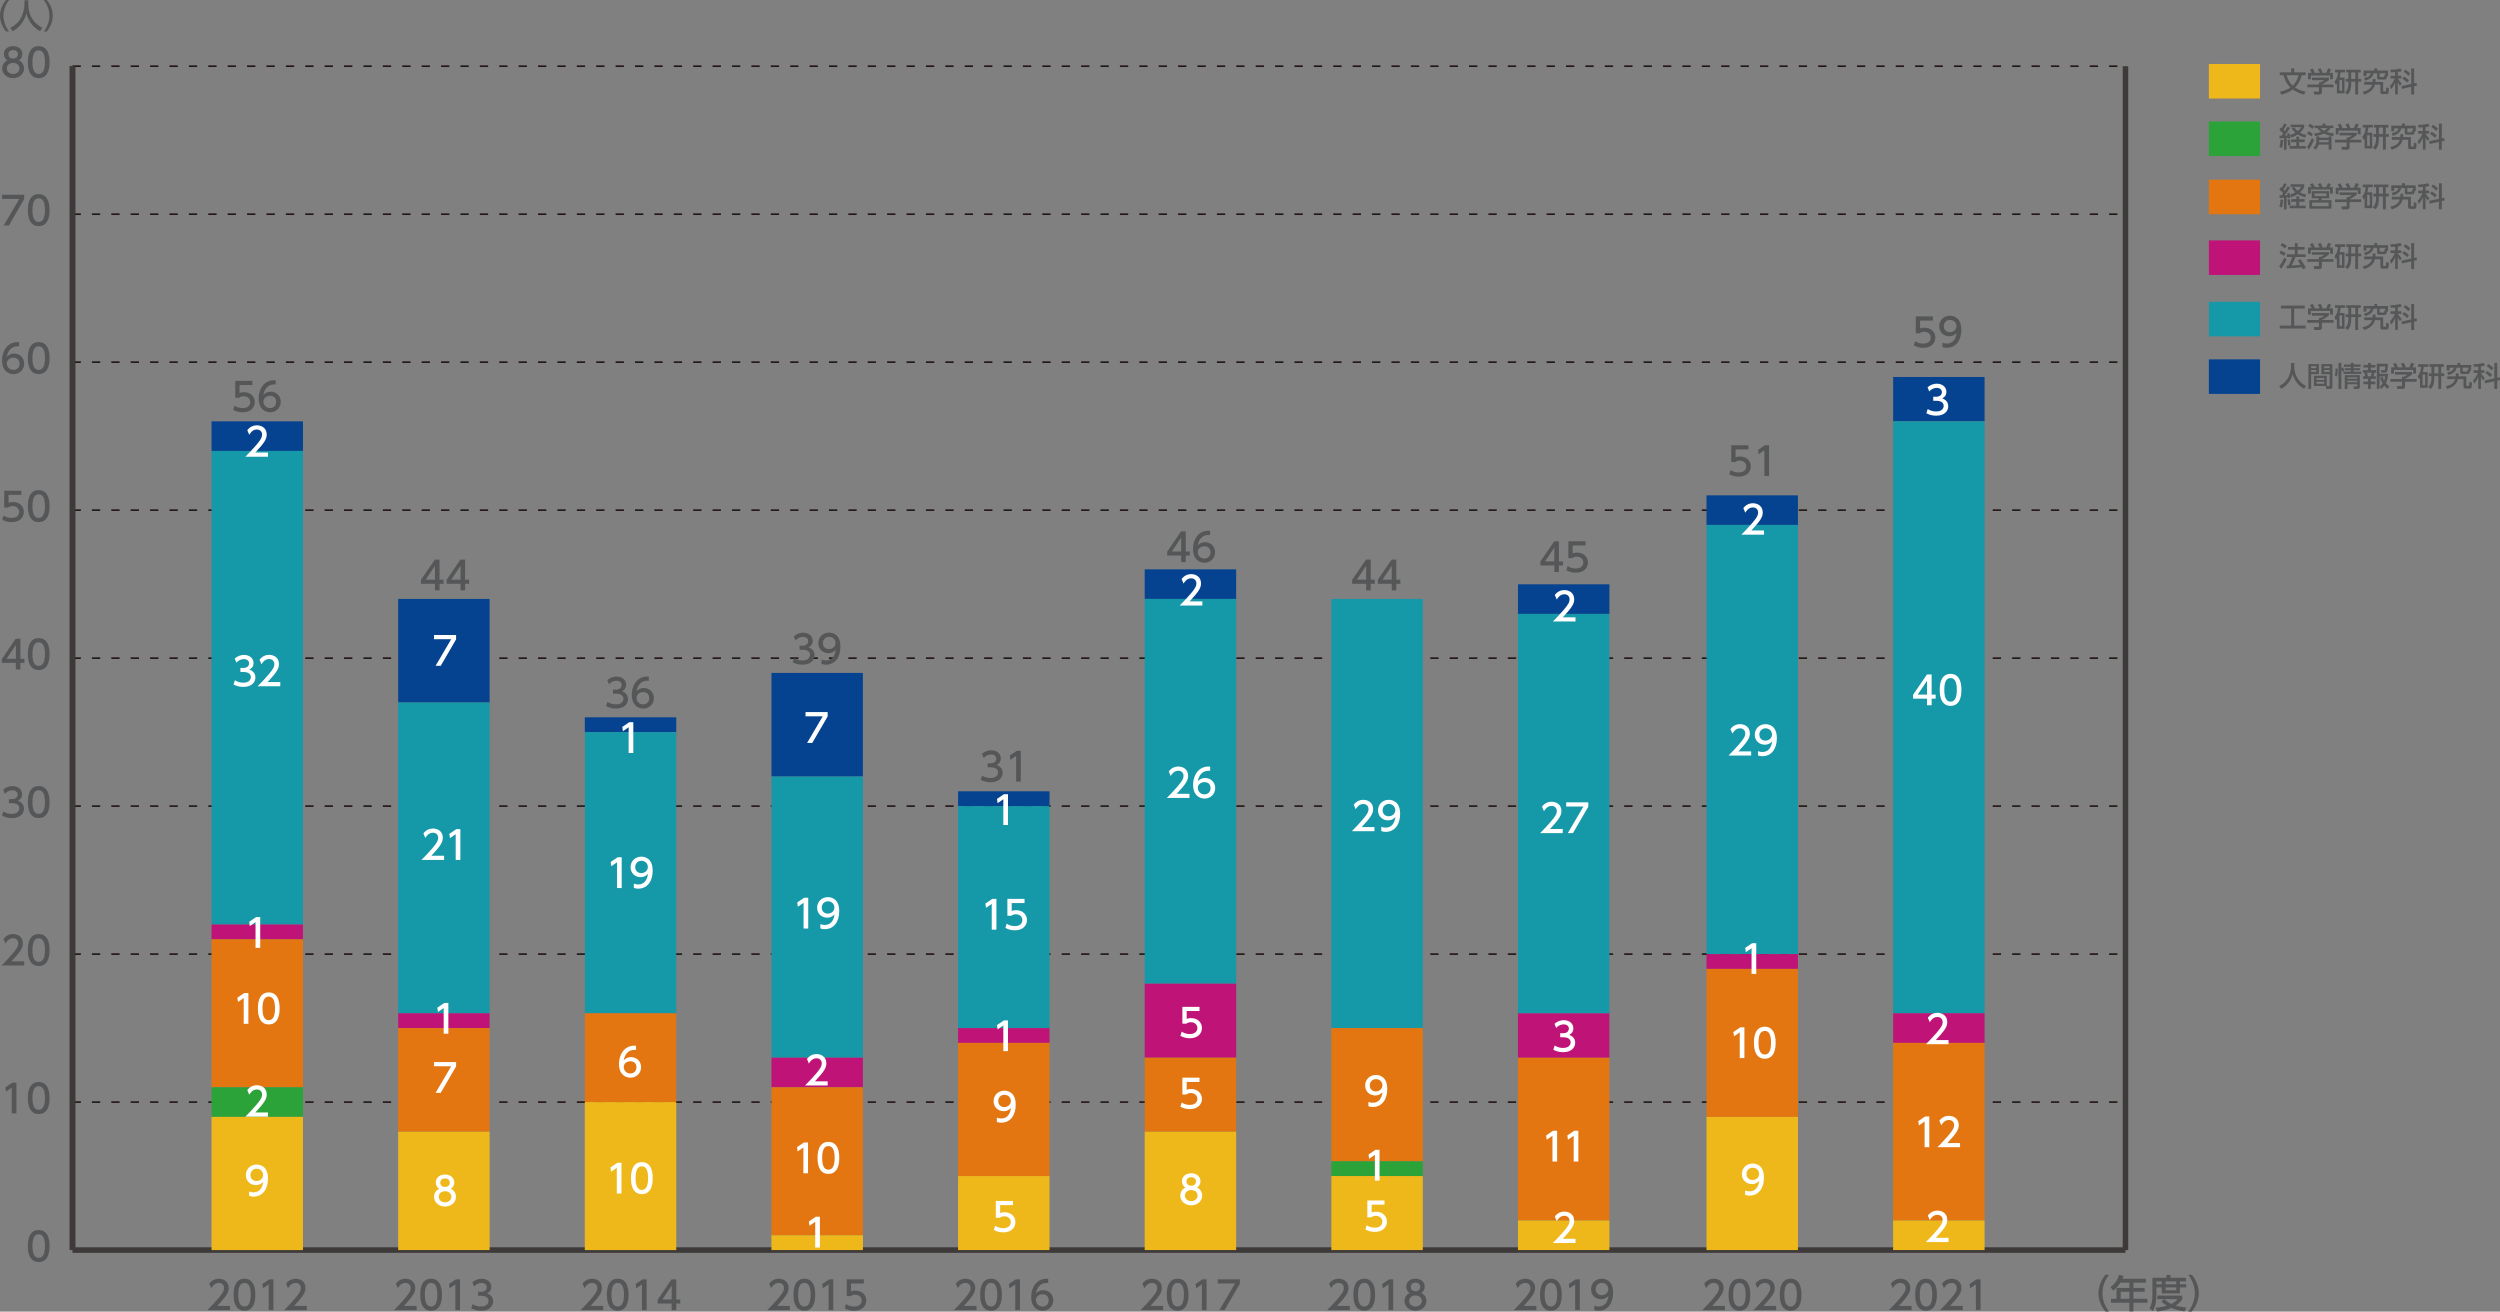 <?xml version="1.0" encoding="utf-8"?>
<!-- Generator: Adobe Illustrator 27.7.0, SVG Export Plug-In . SVG Version: 6.00 Build 0)  -->
<svg version="1.1" id="レイヤー_1" xmlns="http://www.w3.org/2000/svg" xmlns:xlink="http://www.w3.org/1999/xlink" x="0px"
	 y="0px" width="819.62px" height="430px" viewBox="0 0 819.62 430" style="enable-background:new 0 0 819.62 430;"
	 xml:space="preserve">
<rect x="0" y="0" width="819.62" height="430" fill="#808080" stroke="none"/>
<style type="text/css">
	.st0{fill:#555657;}
	.st1{fill:none;stroke:#3E3A39;stroke-width:1.817;stroke-miterlimit:10;}
	.st2{fill:none;stroke:#231815;stroke-width:0.545;stroke-miterlimit:10;stroke-dasharray:2.725,3.634;}
	.st3{fill:#054391;}
	.st4{fill:#1598A7;}
	.st5{fill:#BF1378;}
	.st6{fill:#E37610;}
	.st7{fill:#EFB81A;}
	.st8{fill:#2CA339;}
	.st9{fill:#FFFFFF;}
</style>
<g>
	<g>
		<g>
			<path class="st0" d="M9.13,408.5c0-0.98,0-5.24,3.56-5.24s3.56,4.28,3.56,5.24c0,0.98,0,5.26-3.56,5.26S9.13,409.48,9.13,408.5z
				 M14.74,408.5c0-1.95-0.37-3.87-2.05-3.87c-1.68,0-2.05,1.93-2.05,3.87c0,2.05,0.42,3.88,2.05,3.88
				C14.37,412.38,14.74,410.42,14.74,408.5z"/>
		</g>
		<g>
			<path class="st0" d="M4.04,354.94h1.34v10.09H3.85v-8.44l-1.88,1.3l-0.2-1.41L4.04,354.94z"/>
			<path class="st0" d="M9.13,359.98c0-0.98,0-5.24,3.56-5.24s3.56,4.28,3.56,5.24c0,0.98,0,5.26-3.56,5.26S9.13,360.96,9.13,359.98
				z M14.74,359.98c0-1.95-0.37-3.87-2.05-3.87c-1.68,0-2.05,1.93-2.05,3.87c0,2.05,0.42,3.88,2.05,3.88
				C14.37,363.86,14.74,361.91,14.74,359.98z"/>
		</g>
		<g>
			<path class="st0" d="M7.94,315.15v1.37H0.51c1.11-1.11,2.28-2.3,3.58-3.83c1.54-1.81,1.91-2.56,1.91-3.41
				c0-0.99-0.69-1.68-1.72-1.68c-1.5,0-2.25,1.34-2.49,1.74l-0.64-1.51c0.79-1.04,1.86-1.6,3.17-1.6c1.44,0,3.19,0.83,3.19,3.02
				c0,1.44-0.6,2.55-3.74,5.91H7.94z"/>
			<path class="st0" d="M9.13,311.47c0-0.98,0-5.24,3.56-5.24s3.56,4.28,3.56,5.24c0,0.98,0,5.25-3.56,5.25S9.13,312.45,9.13,311.47
				z M14.74,311.47c0-1.95-0.37-3.87-2.05-3.87c-1.68,0-2.05,1.93-2.05,3.87c0,2.05,0.42,3.88,2.05,3.88
				C14.37,315.35,14.74,313.39,14.74,311.47z"/>
		</g>
		<g>
			<path class="st0" d="M1.11,266.03c0.81,0.55,1.79,0.8,2.77,0.8c1.81,0,2.46-0.99,2.46-1.86c0-0.89-0.74-1.65-2.4-1.65H2.93V262
				h0.97c1.38,0,1.87-0.83,1.87-1.5c0-0.97-0.85-1.41-1.68-1.41c-0.95,0-1.85,0.46-2.48,1.17l-0.55-1.36
				c0.97-0.85,2.07-1.18,3.04-1.18c1.67,0,3.14,0.98,3.14,2.68c0,1.43-1,1.95-1.37,2.14c0.52,0.2,1.99,0.76,1.99,2.58
				c0,1.36-1.02,3.09-3.97,3.09c-1.32,0-2.3-0.32-3.21-0.8L1.11,266.03z"/>
			<path class="st0" d="M9.13,262.95c0-0.98,0-5.24,3.56-5.24s3.56,4.28,3.56,5.24c0,0.98,0,5.26-3.56,5.26S9.13,263.93,9.13,262.95
				z M14.74,262.95c0-1.95-0.37-3.87-2.05-3.87c-1.68,0-2.05,1.93-2.05,3.87c0,2.05,0.42,3.88,2.05,3.88
				C14.37,266.83,14.74,264.87,14.74,262.95z"/>
		</g>
		<g>
			<path class="st0" d="M5.19,219.49v-2.16H0.61v-1.29l4.54-6.64h1.54v6.59h1.32v1.34H6.69v2.16H5.19z M2.14,215.99h3.06v-4.53
				L2.14,215.99z"/>
			<path class="st0" d="M9.13,214.43c0-0.98,0-5.24,3.56-5.24s3.56,4.28,3.56,5.24c0,0.98,0,5.25-3.56,5.25S9.13,215.41,9.13,214.43
				z M14.74,214.43c0-1.95-0.37-3.87-2.05-3.87c-1.68,0-2.05,1.93-2.05,3.87c0,2.05,0.42,3.88,2.05,3.88
				C14.37,218.31,14.74,216.36,14.74,214.43z"/>
		</g>
		<g>
			<path class="st0" d="M7.01,162.25H2.8v2.58c0.32-0.11,0.73-0.25,1.45-0.25c2.16,0,3.56,1.44,3.56,3.25
				c0,1.59-1.14,3.35-3.98,3.35c-1.12,0-2.1-0.25-3.09-0.79L1.16,169c0.81,0.55,1.68,0.8,2.66,0.8c1.95,0,2.48-1.15,2.48-1.98
				c0-1.18-0.97-1.9-2.15-1.9c-0.52,0-1.06,0.14-1.45,0.48H1.38v-5.52h5.62V162.25z"/>
			<path class="st0" d="M9.13,165.92c0-0.98,0-5.24,3.56-5.24s3.56,4.28,3.56,5.24c0,0.98,0,5.26-3.56,5.26S9.13,166.9,9.13,165.92z
				 M14.74,165.92c0-1.95-0.37-3.87-2.05-3.87c-1.68,0-2.05,1.93-2.05,3.87c0,2.05,0.42,3.88,2.05,3.88
				C14.37,169.8,14.74,167.84,14.74,165.92z"/>
		</g>
		<g>
			<path class="st0" d="M6.26,113.56c-0.29-0.01-0.32-0.03-0.45-0.03c-2.14,0-3.19,1.49-3.6,3.46c0.51-0.56,1.27-1.08,2.42-1.08
				c1.69,0,3.3,1.25,3.3,3.3c0,2.01-1.56,3.45-3.5,3.45c-1.61,0-3.75-1.03-3.75-4.56c0-2.79,1.55-5.94,5.08-5.94
				c0.18,0,0.29,0,0.51,0.03V113.56z M4.43,117.26c-0.98,0-2.19,0.62-2.19,1.9c0,1.06,0.83,2.12,2.15,2.12
				c1.31,0,2.02-0.97,2.02-2.01C6.41,117.49,4.97,117.26,4.43,117.26z"/>
			<path class="st0" d="M9.13,117.4c0-0.98,0-5.24,3.56-5.24s3.56,4.28,3.56,5.24c0,0.98,0,5.25-3.56,5.25S9.13,118.38,9.13,117.4z
				 M14.74,117.4c0-1.95-0.37-3.87-2.05-3.87c-1.68,0-2.05,1.93-2.05,3.87c0,2.05,0.42,3.88,2.05,3.88
				C14.37,121.28,14.74,119.32,14.74,117.4z"/>
		</g>
		<g>
			<path class="st0" d="M7.93,63.84v1.43l-5.04,8.67H1.2l5.12-8.72H0.67v-1.38H7.93z"/>
			<path class="st0" d="M9.13,68.88c0-0.98,0-5.24,3.56-5.24s3.56,4.28,3.56,5.24c0,0.98,0,5.26-3.56,5.26S9.13,69.86,9.13,68.88z
				 M14.74,68.88c0-1.95-0.37-3.87-2.05-3.87c-1.68,0-2.05,1.93-2.05,3.87c0,2.05,0.42,3.88,2.05,3.88
				C14.37,72.76,14.74,70.8,14.74,68.88z"/>
		</g>
		<g>
			<path class="st0" d="M7.89,22.45c0,1.86-1.63,3.17-3.59,3.17c-1.96,0-3.59-1.31-3.59-3.17c0-1.39,0.87-2.26,1.67-2.66
				c-0.75-0.46-1.11-1.27-1.11-2.05c0-1.5,1.18-2.62,3.03-2.62c1.83,0,3.03,1.12,3.03,2.62c0,0.78-0.36,1.59-1.11,2.05
				C7.02,20.19,7.89,21.07,7.89,22.45z M6.37,22.43c0-0.74-0.51-1.81-2.07-1.81c-1.55,0-2.07,1.06-2.07,1.81
				c0,1.01,0.86,1.82,2.07,1.82C5.51,24.25,6.37,23.43,6.37,22.43z M5.87,17.81c0-0.94-0.75-1.41-1.56-1.41s-1.56,0.48-1.56,1.4
				c0,0.61,0.35,1.41,1.56,1.41C5.5,19.21,5.87,18.41,5.87,17.81z"/>
			<path class="st0" d="M9.13,20.37c0-0.98,0-5.24,3.56-5.24s3.56,4.28,3.56,5.24c0,0.98,0,5.25-3.56,5.25S9.13,21.35,9.13,20.37z
				 M14.74,20.37c0-1.95-0.37-3.87-2.05-3.87c-1.68,0-2.05,1.93-2.05,3.87c0,2.05,0.42,3.88,2.05,3.88
				C14.37,24.25,14.74,22.29,14.74,20.37z"/>
		</g>
	</g>
	<line class="st1" x1="23.77" y1="409.83" x2="23.77" y2="21.7"/>
	<g>
		<g>
			<line class="st1" x1="23.77" y1="409.83" x2="696.83" y2="409.83"/>
			<line class="st2" x1="23.77" y1="361.32" x2="696.83" y2="361.32"/>
			<line class="st2" x1="23.77" y1="312.8" x2="696.83" y2="312.8"/>
			<line class="st2" x1="23.77" y1="264.28" x2="696.83" y2="264.28"/>
			<line class="st2" x1="23.77" y1="215.77" x2="696.83" y2="215.77"/>
			<line class="st2" x1="23.77" y1="167.25" x2="696.83" y2="167.25"/>
			<line class="st2" x1="23.77" y1="118.73" x2="696.83" y2="118.73"/>
			<line class="st2" x1="23.77" y1="70.22" x2="696.83" y2="70.22"/>
			<line class="st2" x1="23.77" y1="21.7" x2="696.83" y2="21.7"/>
		</g>
	</g>
</g>
<g>
	<g>
		<g>
			<rect x="559.47" y="162.4" class="st3" width="29.98" height="9.7"/>
		</g>
	</g>
	<g>
		<g>
			<rect x="559.47" y="172.1" class="st4" width="29.98" height="140.7"/>
		</g>
	</g>
	<g>
		<g>
			<rect x="559.47" y="312.8" class="st5" width="29.98" height="4.85"/>
		</g>
	</g>
	<g>
		<g>
			<rect x="559.47" y="317.65" class="st6" width="29.98" height="48.52"/>
		</g>
	</g>
	<g>
		<g>
			<rect x="559.47" y="366.17" class="st7" width="29.98" height="43.66"/>
		</g>
	</g>
</g>
<g>
	<g>
		<g>
			<line class="st1" x1="23.77" y1="409.83" x2="23.77" y2="21.7"/>
			<line class="st1" x1="696.83" y1="409.83" x2="696.83" y2="21.7"/>
		</g>
	</g>
</g>
<g>
	<g>
		<g>
			<rect x="69.35" y="138.14" class="st3" width="29.98" height="9.7"/>
			<rect x="130.54" y="196.36" class="st3" width="29.98" height="33.96"/>
			<rect x="191.73" y="235.17" class="st3" width="29.98" height="4.85"/>
			<rect x="252.92" y="220.62" class="st3" width="29.98" height="33.96"/>
			<rect x="314.1" y="259.43" class="st3" width="29.98" height="4.85"/>
			<rect x="375.29" y="186.66" class="st3" width="29.98" height="9.7"/>
			<rect x="436.48" y="196.36" class="st3" width="29.98" height="0"/>
		</g>
	</g>
	<g>
		<g>
			<rect x="69.35" y="147.84" class="st4" width="29.98" height="155.25"/>
			<rect x="130.54" y="230.32" class="st4" width="29.98" height="101.89"/>
			<rect x="191.73" y="240.02" class="st4" width="29.98" height="92.18"/>
			<rect x="252.92" y="254.58" class="st4" width="29.98" height="92.18"/>
			<rect x="314.1" y="264.28" class="st4" width="29.98" height="72.78"/>
			<rect x="375.29" y="196.36" class="st4" width="29.98" height="126.14"/>
			<rect x="436.48" y="196.36" class="st4" width="29.98" height="140.7"/>
		</g>
	</g>
	<g>
		<g>
			<rect x="69.35" y="303.1" class="st5" width="29.98" height="4.85"/>
			<rect x="130.54" y="332.21" class="st5" width="29.98" height="4.85"/>
			<rect x="191.73" y="332.21" class="st5" width="29.98" height="0"/>
			<rect x="252.92" y="346.76" class="st5" width="29.98" height="9.7"/>
			<rect x="314.1" y="337.06" class="st5" width="29.98" height="4.85"/>
			<rect x="375.29" y="322.5" class="st5" width="29.98" height="24.26"/>
			<rect x="436.48" y="337.06" class="st5" width="29.98" height="0"/>
		</g>
	</g>
	<g>
		<g>
			<rect x="69.35" y="307.95" class="st6" width="29.98" height="48.52"/>
			<rect x="130.54" y="337.06" class="st6" width="29.98" height="33.96"/>
			<rect x="191.73" y="332.21" class="st6" width="29.98" height="29.11"/>
			<rect x="252.92" y="356.46" class="st6" width="29.98" height="48.52"/>
			<rect x="314.1" y="341.91" class="st6" width="29.98" height="43.66"/>
			<rect x="375.29" y="346.76" class="st6" width="29.98" height="24.26"/>
			<rect x="436.48" y="337.06" class="st6" width="29.98" height="43.67"/>
		</g>
	</g>
	<g>
		<g>
			<rect x="69.35" y="356.46" class="st8" width="29.98" height="9.7"/>
			<rect x="130.54" y="371.02" class="st8" width="29.98" height="0"/>
			<rect x="191.73" y="361.32" class="st8" width="29.98" height="0"/>
			<rect x="252.92" y="404.98" class="st8" width="29.98" height="0"/>
			<rect x="314.1" y="385.57" class="st8" width="29.98" height="0"/>
			<rect x="375.29" y="371.02" class="st8" width="29.98" height="0"/>
			<rect x="436.48" y="380.72" class="st8" width="29.98" height="4.85"/>
		</g>
	</g>
	<g>
		<g>
			<rect x="69.35" y="366.17" class="st7" width="29.98" height="43.67"/>
			<rect x="130.54" y="371.02" class="st7" width="29.98" height="38.81"/>
			<rect x="191.73" y="361.32" class="st7" width="29.98" height="48.52"/>
			<rect x="252.92" y="404.98" class="st7" width="29.98" height="4.85"/>
			<rect x="314.1" y="385.57" class="st7" width="29.98" height="24.26"/>
			<rect x="375.29" y="371.02" class="st7" width="29.98" height="38.81"/>
			<rect x="436.48" y="385.57" class="st7" width="29.98" height="24.26"/>
		</g>
	</g>
</g>
<g>
	<g>
		<path class="st0" d="M442.52,428.14v1.38h-7.43c1.11-1.11,2.28-2.3,3.58-3.83c1.54-1.81,1.91-2.56,1.91-3.41
			c0-0.99-0.69-1.68-1.72-1.68c-1.5,0-2.25,1.34-2.49,1.74l-0.64-1.51c0.79-1.04,1.86-1.6,3.17-1.6c1.44,0,3.19,0.83,3.19,3.02
			c0,1.44-0.6,2.54-3.74,5.9H442.52z"/>
		<path class="st0" d="M443.71,424.46c0-0.98,0-5.24,3.56-5.24s3.56,4.28,3.56,5.24c0,0.98,0,5.26-3.56,5.26
			S443.71,425.44,443.71,424.46z M449.32,424.46c0-1.95-0.37-3.87-2.05-3.87c-1.68,0-2.05,1.93-2.05,3.87
			c0,2.05,0.42,3.88,2.05,3.88C448.95,428.34,449.32,426.39,449.32,424.46z"/>
		<path class="st0" d="M455.41,419.42h1.34v10.09h-1.53v-8.44l-1.88,1.3l-0.2-1.41L455.41,419.42z"/>
		<path class="st0" d="M467.65,426.55c0,1.86-1.63,3.17-3.59,3.17c-1.96,0-3.59-1.31-3.59-3.17c0-1.39,0.87-2.27,1.67-2.66
			c-0.75-0.46-1.11-1.27-1.11-2.05c0-1.5,1.18-2.62,3.03-2.62c1.83,0,3.03,1.12,3.03,2.62c0,0.78-0.36,1.59-1.11,2.05
			C466.78,424.28,467.65,425.16,467.65,426.55z M466.14,426.53c0-0.74-0.51-1.81-2.07-1.81c-1.55,0-2.07,1.06-2.07,1.81
			c0,1,0.86,1.82,2.07,1.82C465.27,428.34,466.14,427.53,466.14,426.53z M465.63,421.91c0-0.94-0.75-1.41-1.56-1.41
			s-1.56,0.48-1.56,1.4c0,0.61,0.35,1.41,1.56,1.41C465.26,423.31,465.63,422.5,465.63,421.91z"/>
	</g>
	<g>
		<path class="st0" d="M565.51,428.14v1.38h-7.43c1.11-1.11,2.28-2.3,3.58-3.83c1.54-1.81,1.91-2.56,1.91-3.41
			c0-0.99-0.69-1.68-1.72-1.68c-1.5,0-2.25,1.34-2.49,1.74l-0.64-1.51c0.79-1.04,1.86-1.6,3.17-1.6c1.44,0,3.19,0.83,3.19,3.02
			c0,1.44-0.6,2.54-3.74,5.9H565.51z"/>
		<path class="st0" d="M566.7,424.46c0-0.98,0-5.24,3.56-5.24s3.56,4.28,3.56,5.24c0,0.98,0,5.26-3.56,5.26
			S566.7,425.44,566.7,424.46z M572.31,424.46c0-1.95-0.37-3.87-2.05-3.87c-1.68,0-2.05,1.93-2.05,3.87c0,2.05,0.42,3.88,2.05,3.88
			C571.94,428.34,572.31,426.39,572.31,424.46z"/>
		<path class="st0" d="M582.3,428.14v1.38h-7.43c1.11-1.11,2.28-2.3,3.58-3.83c1.54-1.81,1.91-2.56,1.91-3.41
			c0-0.99-0.69-1.68-1.72-1.68c-1.5,0-2.25,1.34-2.49,1.74l-0.64-1.51c0.79-1.04,1.86-1.6,3.17-1.6c1.44,0,3.19,0.83,3.19,3.02
			c0,1.44-0.6,2.54-3.74,5.9H582.3z"/>
		<path class="st0" d="M583.49,424.46c0-0.98,0-5.24,3.56-5.24s3.56,4.28,3.56,5.24c0,0.98,0,5.26-3.56,5.26
			S583.49,425.44,583.49,424.46z M589.1,424.46c0-1.95-0.37-3.87-2.05-3.87c-1.68,0-2.05,1.93-2.05,3.87c0,2.05,0.42,3.88,2.05,3.88
			C588.73,428.34,589.1,426.39,589.1,424.46z"/>
	</g>
	<g>
		<path class="st0" d="M626.7,428.14v1.38h-7.43c1.11-1.11,2.28-2.3,3.58-3.83c1.54-1.81,1.91-2.56,1.91-3.41
			c0-0.99-0.69-1.68-1.72-1.68c-1.5,0-2.25,1.34-2.49,1.74l-0.64-1.51c0.79-1.04,1.86-1.6,3.17-1.6c1.44,0,3.19,0.83,3.19,3.02
			c0,1.44-0.6,2.54-3.74,5.9H626.7z"/>
		<path class="st0" d="M627.89,424.46c0-0.98,0-5.24,3.56-5.24c3.56,0,3.56,4.28,3.56,5.24c0,0.98,0,5.26-3.56,5.26
			C627.89,429.72,627.89,425.44,627.89,424.46z M633.5,424.46c0-1.95-0.37-3.87-2.05-3.87c-1.68,0-2.05,1.93-2.05,3.87
			c0,2.05,0.42,3.88,2.05,3.88C633.13,428.34,633.5,426.39,633.5,424.46z"/>
		<path class="st0" d="M643.48,428.14v1.38h-7.43c1.11-1.11,2.28-2.3,3.58-3.83c1.54-1.81,1.91-2.56,1.91-3.41
			c0-0.99-0.69-1.68-1.72-1.68c-1.5,0-2.25,1.34-2.49,1.74l-0.64-1.51c0.79-1.04,1.86-1.6,3.17-1.6c1.44,0,3.19,0.83,3.19,3.02
			c0,1.44-0.6,2.54-3.74,5.9H643.48z"/>
		<path class="st0" d="M647.98,419.42h1.34v10.09h-1.53v-8.44l-1.88,1.3l-0.2-1.41L647.98,419.42z"/>
	</g>
	<g>
		<path class="st0" d="M381.33,428.14v1.38h-7.43c1.11-1.11,2.28-2.3,3.58-3.83c1.54-1.81,1.91-2.56,1.91-3.41
			c0-0.99-0.69-1.68-1.72-1.68c-1.5,0-2.25,1.34-2.49,1.74l-0.64-1.51c0.79-1.04,1.86-1.6,3.17-1.6c1.44,0,3.19,0.83,3.19,3.02
			c0,1.44-0.6,2.54-3.74,5.9H381.33z"/>
		<path class="st0" d="M382.52,424.46c0-0.98,0-5.24,3.56-5.24c3.56,0,3.56,4.28,3.56,5.24c0,0.98,0,5.26-3.56,5.26
			C382.52,429.72,382.52,425.44,382.52,424.46z M388.14,424.46c0-1.95-0.37-3.87-2.05-3.87c-1.68,0-2.05,1.93-2.05,3.87
			c0,2.05,0.42,3.88,2.05,3.88C387.77,428.34,388.14,426.39,388.14,424.46z"/>
		<path class="st0" d="M394.23,419.42h1.34v10.09h-1.53v-8.44l-1.88,1.3l-0.2-1.41L394.23,419.42z"/>
		<path class="st0" d="M406.5,419.42v1.42l-5.04,8.67h-1.69l5.12-8.72h-5.64v-1.37H406.5z"/>
	</g>
	<g>
		<path class="st0" d="M320.15,428.14v1.38h-7.43c1.11-1.11,2.28-2.3,3.58-3.83c1.54-1.81,1.91-2.56,1.91-3.41
			c0-0.99-0.69-1.68-1.72-1.68c-1.5,0-2.25,1.34-2.49,1.74l-0.64-1.51c0.79-1.04,1.86-1.6,3.17-1.6c1.44,0,3.19,0.83,3.19,3.02
			c0,1.44-0.6,2.54-3.74,5.9H320.15z"/>
		<path class="st0" d="M321.34,424.46c0-0.98,0-5.24,3.56-5.24s3.56,4.28,3.56,5.24c0,0.98,0,5.26-3.56,5.26
			S321.34,425.44,321.34,424.46z M326.95,424.46c0-1.95-0.37-3.87-2.05-3.87c-1.68,0-2.05,1.93-2.05,3.87
			c0,2.05,0.42,3.88,2.05,3.88C326.58,428.34,326.95,426.39,326.95,424.46z"/>
		<path class="st0" d="M333.04,419.42h1.34v10.09h-1.53v-8.44l-1.88,1.3l-0.2-1.41L333.04,419.42z"/>
		<path class="st0" d="M343.65,420.62c-0.29-0.01-0.32-0.02-0.45-0.02c-2.14,0-3.19,1.49-3.6,3.46c0.51-0.56,1.27-1.08,2.42-1.08
			c1.69,0,3.3,1.25,3.3,3.29c0,2.01-1.56,3.45-3.5,3.45c-1.61,0-3.75-1.03-3.75-4.56c0-2.79,1.55-5.94,5.08-5.94
			c0.18,0,0.29,0,0.51,0.02V420.62z M341.82,424.32c-0.98,0-2.19,0.62-2.19,1.9c0,1.06,0.83,2.13,2.15,2.13
			c1.31,0,2.02-0.97,2.02-2.01C343.8,424.55,342.36,424.32,341.82,424.32z"/>
	</g>
	<g>
		<path class="st0" d="M258.96,428.14v1.38h-7.43c1.11-1.11,2.28-2.3,3.58-3.83c1.54-1.81,1.91-2.56,1.91-3.41
			c0-0.99-0.69-1.68-1.72-1.68c-1.5,0-2.25,1.34-2.49,1.74l-0.64-1.51c0.79-1.04,1.86-1.6,3.17-1.6c1.44,0,3.19,0.83,3.19,3.02
			c0,1.44-0.6,2.54-3.74,5.9H258.96z"/>
		<path class="st0" d="M260.15,424.46c0-0.98,0-5.24,3.56-5.24c3.56,0,3.56,4.28,3.56,5.24c0,0.98,0,5.26-3.56,5.26
			C260.15,429.72,260.15,425.44,260.15,424.46z M265.76,424.46c0-1.95-0.37-3.87-2.05-3.87c-1.68,0-2.05,1.93-2.05,3.87
			c0,2.05,0.42,3.88,2.05,3.88C265.39,428.34,265.76,426.39,265.76,424.46z"/>
		<path class="st0" d="M271.85,419.42h1.34v10.09h-1.53v-8.44l-1.88,1.3l-0.2-1.41L271.85,419.42z"/>
		<path class="st0" d="M283.21,420.8H279v2.58c0.32-0.11,0.73-0.25,1.45-0.25c2.16,0,3.56,1.44,3.56,3.25
			c0,1.59-1.14,3.35-3.98,3.35c-1.12,0-2.1-0.26-3.09-0.79l0.42-1.39c0.81,0.55,1.68,0.8,2.66,0.8c1.95,0,2.48-1.14,2.48-1.99
			c0-1.18-0.97-1.9-2.15-1.9c-0.52,0-1.06,0.14-1.45,0.48h-1.31v-5.52h5.62V420.8z"/>
	</g>
	<g>
		<path class="st0" d="M197.77,428.14v1.38h-7.43c1.11-1.11,2.28-2.3,3.58-3.83c1.54-1.81,1.91-2.56,1.91-3.41
			c0-0.99-0.69-1.68-1.72-1.68c-1.5,0-2.25,1.34-2.49,1.74l-0.64-1.51c0.79-1.04,1.86-1.6,3.17-1.6c1.44,0,3.19,0.83,3.19,3.02
			c0,1.44-0.6,2.54-3.74,5.9H197.77z"/>
		<path class="st0" d="M198.96,424.46c0-0.98,0-5.24,3.56-5.24c3.56,0,3.56,4.28,3.56,5.24c0,0.98,0,5.26-3.56,5.26
			C198.96,429.72,198.96,425.44,198.96,424.46z M204.57,424.46c0-1.95-0.37-3.87-2.05-3.87c-1.68,0-2.05,1.93-2.05,3.87
			c0,2.05,0.42,3.88,2.05,3.88C204.2,428.34,204.57,426.39,204.57,424.46z"/>
		<path class="st0" d="M210.66,419.42H212v10.09h-1.53v-8.44l-1.88,1.3l-0.2-1.41L210.66,419.42z"/>
		<path class="st0" d="M220.21,429.52v-2.16h-4.58v-1.29l4.54-6.64h1.54v6.59h1.32v1.34h-1.32v2.16H220.21z M217.15,426.02h3.05
			v-4.53L217.15,426.02z"/>
	</g>
	<g>
		<path class="st0" d="M136.58,428.14v1.38h-7.43c1.11-1.11,2.28-2.3,3.58-3.83c1.54-1.81,1.91-2.56,1.91-3.41
			c0-0.99-0.69-1.68-1.72-1.68c-1.5,0-2.25,1.34-2.49,1.74l-0.64-1.51c0.79-1.04,1.86-1.6,3.17-1.6c1.44,0,3.19,0.83,3.19,3.02
			c0,1.44-0.6,2.54-3.74,5.9H136.58z"/>
		<path class="st0" d="M137.77,424.46c0-0.98,0-5.24,3.56-5.24c3.56,0,3.56,4.28,3.56,5.24c0,0.98,0,5.26-3.56,5.26
			C137.77,429.72,137.77,425.44,137.77,424.46z M143.39,424.46c0-1.95-0.37-3.87-2.05-3.87c-1.68,0-2.05,1.93-2.05,3.87
			c0,2.05,0.42,3.88,2.05,3.88C143.02,428.34,143.39,426.39,143.39,424.46z"/>
		<path class="st0" d="M149.48,419.42h1.34v10.09h-1.53v-8.44l-1.88,1.3l-0.2-1.41L149.48,419.42z"/>
		<path class="st0" d="M154.93,427.54c0.81,0.55,1.79,0.8,2.77,0.8c1.81,0,2.46-0.99,2.46-1.86c0-0.89-0.74-1.65-2.4-1.65h-1.01
			v-1.32h0.97c1.38,0,1.87-0.83,1.87-1.5c0-0.97-0.85-1.41-1.68-1.41c-0.95,0-1.85,0.46-2.48,1.17l-0.55-1.36
			c0.97-0.85,2.07-1.18,3.04-1.18c1.67,0,3.14,0.98,3.14,2.68c0,1.42-1,1.95-1.37,2.14c0.52,0.2,1.99,0.76,1.99,2.58
			c0,1.36-1.02,3.09-3.97,3.09c-1.32,0-2.3-0.32-3.21-0.8L154.93,427.54z"/>
	</g>
	<g>
		<path class="st0" d="M75.4,428.14v1.38h-7.43c1.11-1.11,2.28-2.3,3.58-3.83c1.54-1.81,1.91-2.56,1.91-3.41
			c0-0.99-0.69-1.68-1.72-1.68c-1.5,0-2.25,1.34-2.49,1.74l-0.64-1.51c0.79-1.04,1.86-1.6,3.17-1.6c1.44,0,3.19,0.83,3.19,3.02
			c0,1.44-0.6,2.54-3.74,5.9H75.4z"/>
		<path class="st0" d="M76.59,424.46c0-0.98,0-5.24,3.56-5.24c3.56,0,3.56,4.28,3.56,5.24c0,0.98,0,5.26-3.56,5.26
			C76.59,429.72,76.59,425.44,76.59,424.46z M82.2,424.46c0-1.95-0.37-3.87-2.05-3.87c-1.68,0-2.05,1.93-2.05,3.87
			c0,2.05,0.42,3.88,2.05,3.88C81.83,428.34,82.2,426.39,82.2,424.46z"/>
		<path class="st0" d="M88.29,419.42h1.34v10.09H88.1v-8.44l-1.88,1.3l-0.2-1.41L88.29,419.42z"/>
		<path class="st0" d="M100.58,428.14v1.38h-7.43c1.11-1.11,2.28-2.3,3.58-3.83c1.54-1.81,1.91-2.56,1.91-3.41
			c0-0.99-0.69-1.68-1.72-1.68c-1.5,0-2.25,1.34-2.49,1.74l-0.64-1.51c0.79-1.04,1.86-1.6,3.17-1.6c1.44,0,3.19,0.83,3.19,3.02
			c0,1.44-0.6,2.54-3.74,5.9H100.58z"/>
	</g>
</g>
<g>
	<g>
		<path class="st0" d="M690.24,430c-2.15-2.7-2.28-5.23-2.28-6.03c0-0.8,0.13-3.33,2.28-6.03h1.21c-1.36,1.73-2.18,3.83-2.18,6.03
			c0,2.2,0.83,4.3,2.18,6.03H690.24z"/>
		<path class="st0" d="M703.54,419.24v1.28h-4.1v1.73h3.69v1.25h-3.69v2.3h4.59v1.29h-4.59v2.86h-1.34v-2.86h-6.02v-1.29h1.81v-3.55
			h4.21v-1.73h-2.95c-0.9,1.41-1.66,2.06-2.32,2.61l-0.9-1.13c1.38-1.04,2.33-2.35,2.82-4.07l1.45,0.36
			c-0.16,0.5-0.24,0.66-0.37,0.95H703.54z M698.11,423.5h-2.85v2.3h2.85V423.5z"/>
		<path class="st0" d="M705.67,418.93h4.58v-0.94h1.34v0.94h5.09v1.17h-1.99v0.94h2.06v1.04h-2.06v1.96h-5.97v-1.96h-1.75v2.32
			c0,1.95-0.27,3.98-1.21,5.45l-1.04-0.99c0.76-1.12,0.95-2.81,0.95-4.48V418.93z M709.61,425.92c0.37,0.37,1.02,1.03,2.24,1.59
			c1.35-0.65,1.78-1.22,2.06-1.6h-6.64v-1.15h8.17v1.15c-0.19,0.33-0.69,1.2-2.16,2.14c1.09,0.32,2.14,0.5,3.54,0.62l-0.58,1.26
			c-0.61-0.06-2.39-0.27-4.38-1.13c-1.93,0.84-3.61,1.06-4.66,1.16l-0.52-1.18c0.7-0.08,1.96-0.19,3.72-0.71
			c-1.17-0.71-1.62-1.22-1.82-1.46L709.61,425.92z M706.97,420.1v0.94h1.75v-0.94H706.97z M709.98,420.1v0.94h3.5v-0.94H709.98z
			 M709.98,422.08v0.94h3.5v-0.94H709.98z"/>
		<path class="st0" d="M717.39,430c1.36-1.72,2.18-3.83,2.18-6.03c0-2.2-0.81-4.31-2.18-6.03h1.21c2.06,2.57,2.28,5.05,2.28,6.03
			c0,0.98-0.22,3.46-2.28,6.03H717.39z"/>
	</g>
</g>
<g>
	<g>
		<path class="st0" d="M1.95,10.33C0.11,8.02,0,5.85,0,5.16S0.11,2.31,1.95,0h1.04C1.82,1.48,1.12,3.28,1.12,5.16
			s0.71,3.68,1.86,5.16H1.95z"/>
		<path class="st0" d="M8.01,0.08h1.27v1.34c0,2.11,0.67,5.67,4.61,7.69l-0.75,1.11c-2.01-1-3.75-3.04-4.5-5.8
			c-0.68,2.62-2.31,4.67-4.48,5.8L3.36,9.13c1.59-0.77,2.92-2.02,3.69-3.62C7.64,4.3,8.01,2.79,8.01,1.46V0.08z"/>
		<path class="st0" d="M14.33,10.33c1.17-1.47,1.86-3.28,1.86-5.16S15.5,1.47,14.33,0h1.03c1.77,2.2,1.95,4.32,1.95,5.16
			s-0.18,2.96-1.95,5.16H14.33z"/>
	</g>
</g>
<rect x="724.17" y="117.81" class="st3" width="16.78" height="11.33"/>
<g>
	<path class="st0" d="M751.12,119h1.06v1.12c0,1.76,0.55,4.73,3.85,6.42l-0.63,0.93c-1.67-0.84-3.13-2.54-3.76-4.84
		c-0.56,2.18-1.93,3.9-3.74,4.84l-0.67-0.91c1.33-0.65,2.44-1.68,3.08-3.02c0.49-1.01,0.8-2.27,0.8-3.38V119z"/>
	<path class="st0" d="M756.8,119.35h3.46v3.32h-2.56v4.84h-0.9V119.35z M757.7,120.09v0.6h1.67v-0.6H757.7z M757.7,121.31v0.6h1.67
		v-0.6H757.7z M762.83,123.18v3.37h-4.22v-3.37H762.83z M759.47,123.92v0.63h2.5v-0.63H759.47z M759.47,125.16v0.65h2.5v-0.65
		H759.47z M763.76,122.67h-2.69v-3.32h3.6v7.3c0,0.26,0,0.86-0.61,0.86h-1.39l-0.15-0.91h1.03c0.11,0,0.21-0.04,0.21-0.22V122.67z
		 M761.95,120.09v0.6h1.81v-0.6H761.95z M761.95,121.31v0.6h1.81v-0.6H761.95z"/>
	<path class="st0" d="M765.43,123.08c0.26-0.63,0.28-1.52,0.26-2.23h0.71c0.03,1.72-0.11,2.26-0.23,2.62L765.43,123.08z
		 M767.9,121.83c-0.04-0.15-0.1-0.38-0.29-0.87v6.57h-0.95v-8.56h0.95v1.7l0.55-0.23c0.16,0.34,0.32,0.73,0.42,1.09L767.9,121.83z
		 M773.93,120.23h-2.28v0.49h2.12v0.67h-2.12v0.47h2.47v0.73h-5.83v-0.73h2.45v-0.47h-2.02v-0.67h2.02v-0.49h-2.27v-0.74h2.27v-0.52
		h0.91v0.52h2.28V120.23z M773.68,122.99v3.56c0,0.85-0.14,0.98-0.99,0.98h-0.96l-0.19-0.83h1.05c0.22,0,0.22-0.12,0.22-0.31v-0.41
		h-3.21v1.55h-0.87v-4.54H773.68z M769.59,123.68v0.47h3.21v-0.47H769.59z M769.59,124.82v0.49h3.21v-0.49H769.59z"/>
	<path class="st0" d="M776.36,118.98h0.91v0.66h1.48v0.85h-1.48v0.83h1.74v0.85h-0.55c-0.04,0.25-0.22,1.01-0.26,1.19h0.72v0.85
		h-1.65v0.9h1.48v0.86h-1.48v1.55h-0.91v-1.55h-1.51v-0.86h1.51v-0.9h-1.64v-0.85h0.72c-0.05-0.34-0.13-0.82-0.25-1.19h-0.55v-0.85
		h1.72v-0.83h-1.51v-0.85h1.51V118.98z M776.06,122.17c0.12,0.52,0.15,0.72,0.23,1.19h1.05c0.1-0.37,0.16-0.86,0.2-1.19H776.06z
		 M781.09,123.58c0.14,0.32,0.31,0.72,0.54,1.16c0.24-0.64,0.31-0.99,0.37-1.32h-1.88v4.09h-0.89v-8.25h3.63
		c0,0.36-0.03,1.95-0.21,2.43c-0.06,0.15-0.18,0.49-0.71,0.49h-1.19l-0.16-0.85h0.95c0.3,0,0.42,0,0.46-1.21h-1.88v2.46h2.86
		c-0.06,0.55-0.21,1.95-0.77,3.04c0.31,0.35,0.6,0.63,1.08,1.01l-0.48,0.88c-0.35-0.24-0.71-0.61-1.11-1.07
		c-0.36,0.5-0.68,0.81-0.95,1.07l-0.56-0.77c0.27-0.23,0.58-0.48,0.95-1.07c-0.6-0.94-0.75-1.49-0.85-1.84L781.09,123.58z"/>
	<path class="st0" d="M790.8,121.98v0.75c-0.52,0.46-1.6,1.16-2.32,1.45v0.07h3.82v0.89h-3.82v1.63c0,0.65-0.65,0.75-0.75,0.75
		h-1.78l-0.17-0.96h1.46c0.26,0,0.26-0.13,0.26-0.29v-1.13h-3.81v-0.89h3.81v-0.71h0.4c0.31-0.1,0.94-0.35,1.35-0.72h-4.05v-0.86
		H790.8z M785.12,120.44c-0.19-0.49-0.42-0.9-0.55-1.12l0.88-0.33c0.25,0.35,0.53,0.88,0.68,1.36l-0.21,0.08h1.82
		c-0.23-0.53-0.4-0.84-0.62-1.17l0.9-0.35c0.19,0.29,0.55,0.96,0.69,1.42l-0.3,0.1h1.47c0.11-0.21,0.25-0.48,0.6-1.49l1.05,0.31
		c-0.21,0.48-0.33,0.72-0.6,1.18h1.16v2.08h-0.92v-1.22h-6.32v1.22h-0.92v-2.08H785.12z"/>
	<path class="st0" d="M795.9,121.95v5.18h-2.5v-3.22c-0.14,0.19-0.19,0.25-0.36,0.44l-0.39-1.07c0.73-0.94,1-1.7,1.09-3.01h-0.94
		v-0.88h3.29v0.88h-1.47c-0.05,0.68-0.12,1.07-0.3,1.68H795.9z M795.09,122.78h-0.85v3.5h0.85V122.78z M797.16,120.27h-0.71v-0.88
		h4.77v0.88h-0.87v2.14h1.01v0.89h-1.01v4.22h-0.94v-4.22h-1.33v0.79c0,1.26-0.23,2.58-1.16,3.43l-0.84-0.66
		c0.29-0.28,1.07-1.04,1.07-2.84v-0.72h-0.87v-0.89h0.87V120.27z M798.09,122.4h1.33v-2.14h-1.33V122.4z"/>
	<path class="st0" d="M806.09,122.43c-0.02,0.27-0.02,0.46-0.08,0.96h2.56v2.86c0,0.19,0,0.24,0.18,0.24h0.57
		c0.16,0,0.22-0.08,0.23-1.29l0.88,0.2c-0.05,1.56-0.06,1.97-0.71,1.97h-1.38c-0.69,0-0.69-0.49-0.69-0.81v-2.27h-1.81
		c-0.22,0.87-0.76,2.38-3.53,3.26l-0.47-0.94c0.51-0.1,1.81-0.35,2.66-1.41c0.23-0.29,0.35-0.66,0.41-0.91h-2.59v-0.9h2.77
		c0.05-0.43,0.05-0.67,0.06-0.96H806.09z M809.81,121.5c-0.07,0.75-0.21,1.11-0.76,1.11h-1.72c-0.5,0-0.75-0.13-0.75-0.6v-1.46
		h-1.16c-0.24,0.94-0.77,1.89-2.79,2.45l-0.33-0.9c1.38-0.25,1.88-0.66,2.25-1.56h-1.47v0.95h-0.94v-1.83h3.54v-0.7h0.91v0.7h3.57
		v1.83H809.81z M809.27,120.55h-1.87v1.04c0,0.11,0,0.21,0.21,0.21h1.08c0.21,0,0.23-0.07,0.29-0.71l0.29,0.06V120.55z"/>
	<path class="st0" d="M812.48,120.2c-0.89,0.06-1.11,0.06-1.42,0.06l-0.17-0.85c0.74,0,2.37-0.12,3.36-0.44l0.4,0.89
		c-0.35,0.11-0.55,0.17-1.28,0.25v1.27h1.17v0.87h-1.17v0.03c0.17,0.31,0.62,1,1.27,1.6l-0.56,0.81c-0.27-0.35-0.47-0.67-0.71-1.24
		v4.05h-0.88v-3.96c-0.32,0.82-0.72,1.61-1.33,2.24l-0.39-1.08c0.74-0.65,1.21-1.54,1.6-2.44h-1.4v-0.87h1.52V120.2z M817.76,124.06
		v-5.08h0.95v4.87l0.8-0.17l0.12,0.93l-0.92,0.2v2.71h-0.95V125l-3.06,0.66l-0.11-0.93L817.76,124.06z M815.41,121.64
		c0.74,0.42,1.13,0.72,1.64,1.25l-0.64,0.72c-0.49-0.58-1.24-1.07-1.57-1.28L815.41,121.64z M815.81,119.36
		c0.58,0.35,1.16,0.8,1.66,1.29l-0.64,0.75c-0.2-0.21-0.75-0.82-1.55-1.35L815.81,119.36z"/>
</g>
<rect x="724.17" y="98.95" class="st4" width="16.78" height="11.33"/>
<g>
	<path class="st0" d="M747.77,100.2h7.84v0.96h-3.47v5.59h3.75v0.96h-8.48v-0.96h3.74v-5.59h-3.37V100.2z"/>
	<path class="st0" d="M763.55,102.65v0.75c-0.52,0.46-1.6,1.16-2.32,1.45v0.07h3.82v0.89h-3.82v1.63c0,0.65-0.65,0.75-0.75,0.75
		h-1.78l-0.17-0.96H760c0.26,0,0.26-0.13,0.26-0.29v-1.13h-3.81v-0.89h3.81v-0.71h0.4c0.31-0.1,0.94-0.35,1.35-0.72h-4.05v-0.86
		H763.55z M757.87,101.1c-0.19-0.49-0.42-0.9-0.55-1.12l0.88-0.33c0.25,0.35,0.53,0.88,0.68,1.36l-0.21,0.08h1.82
		c-0.23-0.53-0.4-0.84-0.62-1.17l0.9-0.35c0.19,0.29,0.55,0.96,0.69,1.42l-0.3,0.1h1.47c0.11-0.21,0.25-0.48,0.6-1.49l1.05,0.31
		c-0.21,0.48-0.33,0.72-0.6,1.18h1.16v2.08h-0.92v-1.22h-6.32v1.22h-0.92v-2.08H757.87z"/>
	<path class="st0" d="M768.64,102.61v5.18h-2.5v-3.22c-0.14,0.19-0.19,0.25-0.36,0.44l-0.39-1.07c0.73-0.94,1-1.7,1.09-3.01h-0.94
		v-0.88h3.29v0.88h-1.47c-0.05,0.68-0.12,1.07-0.3,1.68H768.64z M767.83,103.45h-0.85v3.5h0.85V103.45z M769.91,100.93h-0.71v-0.88
		h4.77v0.88h-0.87v2.14h1.01v0.89h-1.01v4.22h-0.94v-4.22h-1.33v0.79c0,1.26-0.23,2.58-1.16,3.43l-0.84-0.66
		c0.29-0.28,1.07-1.04,1.07-2.84v-0.72h-0.87v-0.89h0.87V100.93z M770.84,103.06h1.33v-2.14h-1.33V103.06z"/>
	<path class="st0" d="M778.84,103.09c-0.02,0.27-0.02,0.46-0.08,0.96h2.56v2.86c0,0.19,0,0.24,0.18,0.24h0.57
		c0.16,0,0.22-0.08,0.23-1.29l0.88,0.2c-0.05,1.56-0.06,1.97-0.71,1.97h-1.38c-0.69,0-0.69-0.49-0.69-0.81v-2.27h-1.81
		c-0.22,0.87-0.76,2.38-3.53,3.26l-0.47-0.94c0.51-0.1,1.81-0.35,2.66-1.41c0.23-0.29,0.35-0.66,0.41-0.91h-2.59v-0.9h2.77
		c0.05-0.43,0.05-0.67,0.06-0.96H778.84z M782.56,102.16c-0.07,0.75-0.21,1.11-0.76,1.11h-1.72c-0.5,0-0.75-0.13-0.75-0.6v-1.46
		h-1.16c-0.24,0.94-0.77,1.89-2.79,2.45l-0.33-0.9c1.38-0.25,1.88-0.66,2.25-1.56h-1.47v0.95h-0.94v-1.83h3.54v-0.7h0.91v0.7h3.57
		v1.83H782.56z M782.02,101.21h-1.87v1.04c0,0.11,0,0.21,0.21,0.21h1.08c0.21,0,0.23-0.07,0.29-0.71l0.29,0.06V101.21z"/>
	<path class="st0" d="M785.23,100.86c-0.89,0.06-1.11,0.06-1.42,0.06l-0.17-0.85c0.74,0,2.37-0.12,3.36-0.44l0.4,0.89
		c-0.35,0.11-0.55,0.17-1.28,0.25v1.27h1.17v0.87h-1.17v0.03c0.17,0.31,0.62,1,1.27,1.6l-0.56,0.81c-0.27-0.35-0.47-0.67-0.71-1.24
		v4.05h-0.88v-3.96c-0.32,0.82-0.72,1.61-1.33,2.24l-0.39-1.08c0.74-0.65,1.21-1.54,1.6-2.44h-1.4v-0.87h1.52V100.86z
		 M790.51,104.72v-5.08h0.95v4.87l0.8-0.17l0.12,0.93l-0.92,0.2v2.71h-0.95v-2.51l-3.06,0.66l-0.11-0.93L790.51,104.72z
		 M788.16,102.3c0.74,0.42,1.13,0.72,1.64,1.25l-0.64,0.72c-0.49-0.58-1.24-1.07-1.57-1.28L788.16,102.3z M788.56,100.02
		c0.58,0.35,1.16,0.8,1.66,1.29l-0.64,0.75c-0.2-0.21-0.75-0.82-1.55-1.35L788.56,100.02z"/>
</g>
<rect x="724.17" y="78.82" class="st5" width="16.78" height="11.33"/>
<g>
	<path class="st0" d="M749.67,85.05c-0.38,0.88-1.15,2.27-1.81,3.1l-0.62-0.91c0.4-0.47,0.8-0.96,1.66-2.77L749.67,85.05z
		 M747.76,82.17c0.7,0.32,1.13,0.56,1.59,0.86l-0.56,0.85c-0.47-0.35-0.95-0.64-1.49-0.88L747.76,82.17z M748.18,79.68
		c0.37,0.15,1.23,0.64,1.55,0.88l-0.6,0.86c-0.43-0.34-0.54-0.4-1.47-0.96L748.18,79.68z M752.58,84.25
		c-0.35,1.04-0.7,1.78-1.25,2.76c1.05-0.04,1.45-0.05,2.93-0.19c-0.35-0.63-0.75-1.16-0.95-1.41l0.83-0.46
		c0.86,0.97,1.47,2.17,1.78,2.9l-0.95,0.44c-0.12-0.27-0.2-0.46-0.32-0.71c-1.32,0.22-3.91,0.35-4.92,0.39l-0.14-0.9
		c0.13,0,0.62-0.02,0.69-0.02c0.6-1.1,0.93-1.84,1.18-2.79h-1.74v-0.87h2.64v-1.53h-2.27v-0.88h2.27v-1.28h0.92v1.28h2.28v0.88
		h-2.28v1.53h2.63v0.87H752.58z"/>
	<path class="st0" d="M763.55,82.68v0.75c-0.52,0.46-1.6,1.16-2.32,1.45v0.07h3.82v0.89h-3.82v1.63c0,0.65-0.65,0.75-0.75,0.75
		h-1.78l-0.17-0.96H760c0.26,0,0.26-0.13,0.26-0.29v-1.13h-3.81v-0.89h3.81v-0.71h0.4c0.31-0.1,0.94-0.35,1.35-0.72h-4.05v-0.86
		H763.55z M757.87,81.14c-0.19-0.49-0.42-0.9-0.55-1.12l0.88-0.33c0.25,0.35,0.53,0.88,0.68,1.36l-0.21,0.08h1.82
		c-0.23-0.53-0.4-0.84-0.62-1.17l0.9-0.35c0.19,0.29,0.55,0.96,0.69,1.42l-0.3,0.1h1.47c0.11-0.21,0.25-0.48,0.6-1.49l1.05,0.31
		c-0.21,0.48-0.33,0.72-0.6,1.18h1.16v2.08h-0.92V82h-6.32v1.22h-0.92v-2.08H757.87z"/>
	<path class="st0" d="M768.64,82.64v5.18h-2.5v-3.22c-0.14,0.19-0.19,0.25-0.36,0.44l-0.39-1.07c0.73-0.94,1-1.7,1.09-3.01h-0.94
		v-0.88h3.29v0.88h-1.47c-0.05,0.68-0.12,1.07-0.3,1.68H768.64z M767.83,83.48h-0.85v3.5h0.85V83.48z M769.91,80.96h-0.71v-0.88
		h4.77v0.88h-0.87v2.14h1.01v0.89h-1.01v4.22h-0.94v-4.22h-1.33v0.79c0,1.26-0.23,2.58-1.16,3.43l-0.84-0.66
		c0.29-0.28,1.07-1.04,1.07-2.84v-0.72h-0.87V83.1h0.87V80.96z M770.84,83.1h1.33v-2.14h-1.33V83.1z"/>
	<path class="st0" d="M778.84,83.13c-0.02,0.27-0.02,0.46-0.08,0.96h2.56v2.86c0,0.19,0,0.24,0.18,0.24h0.57
		c0.16,0,0.22-0.08,0.23-1.29l0.88,0.2c-0.05,1.56-0.06,1.97-0.71,1.97h-1.38c-0.69,0-0.69-0.49-0.69-0.81v-2.27h-1.81
		c-0.22,0.87-0.76,2.38-3.53,3.26l-0.47-0.94c0.51-0.1,1.81-0.35,2.66-1.41c0.23-0.29,0.35-0.66,0.41-0.91h-2.59v-0.9h2.77
		c0.05-0.43,0.05-0.67,0.06-0.96H778.84z M782.56,82.2c-0.07,0.75-0.21,1.11-0.76,1.11h-1.72c-0.5,0-0.75-0.13-0.75-0.6v-1.46h-1.16
		c-0.24,0.94-0.77,1.89-2.79,2.45l-0.33-0.9c1.38-0.25,1.88-0.66,2.25-1.56h-1.47v0.95h-0.94v-1.83h3.54v-0.7h0.91v0.7h3.57v1.83
		H782.56z M782.02,81.24h-1.87v1.04c0,0.11,0,0.21,0.21,0.21h1.08c0.21,0,0.23-0.07,0.29-0.71l0.29,0.06V81.24z"/>
	<path class="st0" d="M785.23,80.9c-0.89,0.06-1.11,0.06-1.42,0.06l-0.17-0.85c0.74,0,2.37-0.12,3.36-0.44l0.4,0.89
		c-0.35,0.11-0.55,0.17-1.28,0.25v1.27h1.17v0.87h-1.17v0.03c0.17,0.31,0.62,1,1.27,1.6l-0.56,0.81c-0.27-0.35-0.47-0.67-0.71-1.24
		v4.05h-0.88v-3.96c-0.32,0.82-0.72,1.61-1.33,2.24l-0.39-1.08c0.74-0.65,1.21-1.54,1.6-2.44h-1.4v-0.87h1.52V80.9z M790.51,84.75
		v-5.08h0.95v4.87l0.8-0.17l0.12,0.93l-0.92,0.2v2.71h-0.95V85.7l-3.06,0.66l-0.11-0.93L790.51,84.75z M788.16,82.34
		c0.74,0.42,1.13,0.72,1.64,1.25l-0.64,0.72c-0.49-0.58-1.24-1.07-1.57-1.28L788.16,82.34z M788.56,80.05
		c0.58,0.35,1.16,0.8,1.66,1.29l-0.64,0.75c-0.2-0.21-0.75-0.82-1.55-1.35L788.56,80.05z"/>
</g>
<rect x="724.17" y="58.91" class="st6" width="16.78" height="11.33"/>
<g>
	<path class="st0" d="M747.3,64.03c0.23,0,0.27,0,0.71-0.01c0.18-0.22,0.38-0.5,0.53-0.7c-0.65-0.75-1.01-0.99-1.27-1.16l0.47-0.81
		c0.15,0.11,0.19,0.15,0.29,0.23c0.1-0.15,0.48-0.75,0.82-1.51l0.84,0.3c-0.23,0.45-0.56,1.1-1.03,1.75
		c0.26,0.24,0.35,0.35,0.42,0.43c0.35-0.54,0.54-0.81,0.92-1.48l0.81,0.39c-0.46,0.75-1.42,2.12-1.75,2.53l0.91-0.04
		c-0.09-0.33-0.11-0.37-0.16-0.54l0.69-0.25c0.18,0.47,0.37,1.07,0.47,1.63l-0.77,0.25c-0.02-0.15-0.03-0.21-0.05-0.33
		c-0.11,0.01-0.41,0.04-0.49,0.05v3.88h-0.88v-3.82c-0.46,0.04-1.16,0.08-1.4,0.1L747.3,64.03z M748.51,65.49
		c-0.02,0.32-0.08,1.56-0.35,2.55l-0.86-0.27c0.24-0.8,0.31-1.4,0.38-2.41L748.51,65.49z M750.67,65.26
		c0.16,0.6,0.25,1.14,0.29,1.93l-0.8,0.13c-0.01-0.52-0.1-1.31-0.24-1.86L750.67,65.26z M755.58,65.26v0.89h-1.81v1.28h2.18v0.85
		h-5.32v-0.85h2.21v-1.28h-1.7v-0.89h1.7v-0.9h0.93v0.9H755.58z M752.14,61.26c0.2,0.29,0.5,0.73,1.16,1.27
		c0.73-0.61,0.96-0.98,1.16-1.29h-3.5v-0.82h4.48v0.82c-0.12,0.28-0.42,0.95-1.38,1.81c0.96,0.55,1.68,0.66,2.05,0.71l-0.32,0.9
		c-1.28-0.34-1.99-0.7-2.5-1.01c-0.87,0.59-1.6,0.85-2.05,1l-0.46-0.85c0.33-0.09,0.88-0.25,1.72-0.74
		c-0.48-0.45-0.81-0.89-1.15-1.45L752.14,61.26z"/>
	<path class="st0" d="M760.43,61.32c-0.05-0.1-0.3-0.56-0.56-0.94l0.87-0.4c0.39,0.62,0.54,0.86,0.75,1.34h1.1
		c0.32-0.5,0.48-0.85,0.66-1.29l0.94,0.34c-0.18,0.4-0.46,0.82-0.56,0.95h1.17v2.16h-0.91v-1.34h-6.28v1.34h-0.94v-2.16h1.19
		c-0.3-0.46-0.48-0.72-0.57-0.85l0.86-0.42c0.19,0.25,0.45,0.61,0.81,1.26H760.43z M763.6,65.02h-2.38l-0.21,0.6h3.35v2.8h-7.25
		v-2.8h2.9c0.1-0.19,0.18-0.38,0.23-0.6h-2.34v-2.35h5.7V65.02z M763.42,66.42h-5.39v1.17h5.39V66.42z M762.69,63.41h-3.87v0.87
		h3.87V63.41z"/>
	<path class="st0" d="M772.64,63.09v0.75c-0.52,0.46-1.6,1.16-2.32,1.45v0.07h3.82v0.89h-3.82v1.63c0,0.65-0.65,0.75-0.75,0.75
		h-1.78l-0.17-0.96h1.46c0.26,0,0.26-0.13,0.26-0.29v-1.13h-3.81v-0.89h3.81v-0.71h0.4c0.31-0.1,0.94-0.35,1.35-0.72h-4.05v-0.86
		H772.64z M766.95,61.54c-0.19-0.49-0.42-0.9-0.55-1.12l0.88-0.33c0.25,0.35,0.53,0.88,0.68,1.36l-0.21,0.08h1.82
		c-0.23-0.53-0.4-0.84-0.62-1.17l0.9-0.35c0.19,0.29,0.55,0.96,0.69,1.42l-0.3,0.1h1.47c0.11-0.21,0.25-0.48,0.6-1.49l1.05,0.31
		c-0.21,0.48-0.33,0.72-0.6,1.18h1.16v2.08h-0.92V62.4h-6.32v1.22h-0.92v-2.08H766.95z"/>
	<path class="st0" d="M777.73,63.05v5.18h-2.5v-3.22c-0.14,0.19-0.19,0.25-0.36,0.44l-0.39-1.07c0.73-0.94,1-1.7,1.09-3.01h-0.94
		v-0.88h3.29v0.88h-1.47c-0.05,0.68-0.12,1.07-0.3,1.68H777.73z M776.92,63.89h-0.85v3.5h0.85V63.89z M778.99,61.37h-0.71v-0.88
		h4.77v0.88h-0.87v2.14h1.01v0.89h-1.01v4.22h-0.94v-4.22h-1.33v0.79c0,1.26-0.23,2.58-1.16,3.43l-0.84-0.66
		c0.29-0.28,1.07-1.04,1.07-2.84v-0.72h-0.87V63.5h0.87V61.37z M779.92,63.5h1.33v-2.14h-1.33V63.5z"/>
	<path class="st0" d="M787.92,63.53c-0.02,0.27-0.02,0.46-0.08,0.96h2.56v2.86c0,0.19,0,0.24,0.18,0.24h0.57
		c0.16,0,0.22-0.08,0.23-1.29l0.88,0.2c-0.05,1.56-0.06,1.97-0.71,1.97h-1.38c-0.69,0-0.69-0.49-0.69-0.81V65.4h-1.81
		c-0.22,0.87-0.76,2.38-3.53,3.26l-0.47-0.94c0.51-0.1,1.81-0.35,2.66-1.41c0.23-0.29,0.35-0.66,0.41-0.91h-2.59v-0.9h2.77
		c0.05-0.43,0.05-0.67,0.06-0.96H787.92z M791.64,62.6c-0.07,0.75-0.21,1.11-0.76,1.11h-1.72c-0.5,0-0.75-0.13-0.75-0.6v-1.46h-1.16
		c-0.24,0.94-0.77,1.89-2.79,2.45l-0.33-0.9c1.38-0.25,1.88-0.66,2.25-1.56h-1.47v0.95h-0.94v-1.83h3.54v-0.7h0.91v0.7H792v1.83
		H791.64z M791.1,61.65h-1.87v1.04c0,0.11,0,0.21,0.21,0.21h1.08c0.21,0,0.23-0.07,0.29-0.71l0.29,0.06V61.65z"/>
	<path class="st0" d="M794.32,61.3c-0.89,0.06-1.11,0.06-1.42,0.06l-0.17-0.85c0.74,0,2.37-0.12,3.36-0.44l0.4,0.89
		c-0.35,0.11-0.55,0.17-1.28,0.25v1.27h1.17v0.87h-1.17v0.03c0.17,0.31,0.62,1,1.27,1.6l-0.56,0.81c-0.27-0.35-0.47-0.67-0.71-1.24
		v4.05h-0.88v-3.96c-0.32,0.82-0.72,1.61-1.33,2.24l-0.39-1.08c0.74-0.65,1.21-1.54,1.6-2.44h-1.4v-0.87h1.52V61.3z M799.59,65.16
		v-5.08h0.95v4.87l0.8-0.17l0.12,0.93l-0.92,0.2v2.71h-0.95V66.1l-3.06,0.66l-0.11-0.93L799.59,65.16z M797.24,62.74
		c0.74,0.42,1.13,0.72,1.64,1.25l-0.64,0.72c-0.49-0.58-1.24-1.07-1.57-1.28L797.24,62.74z M797.64,60.46
		c0.58,0.35,1.16,0.8,1.66,1.29l-0.64,0.75c-0.2-0.21-0.75-0.82-1.55-1.35L797.64,60.46z"/>
</g>
<rect x="724.17" y="39.84" class="st8" width="16.78" height="11.33"/>
<g>
	<path class="st0" d="M747.3,44.48c0.23,0,0.27,0,0.71-0.01c0.18-0.22,0.38-0.5,0.53-0.7c-0.65-0.75-1.01-0.99-1.27-1.16l0.47-0.81
		c0.15,0.11,0.19,0.15,0.29,0.23c0.1-0.15,0.48-0.75,0.82-1.51l0.84,0.3c-0.23,0.45-0.56,1.1-1.03,1.75
		c0.26,0.24,0.35,0.35,0.42,0.43c0.35-0.54,0.54-0.81,0.92-1.48l0.81,0.39c-0.46,0.75-1.42,2.12-1.75,2.53l0.91-0.04
		c-0.09-0.33-0.11-0.37-0.16-0.54l0.69-0.25c0.18,0.47,0.37,1.07,0.47,1.63l-0.77,0.25c-0.02-0.15-0.03-0.21-0.05-0.33
		c-0.11,0.01-0.41,0.04-0.49,0.05v3.88h-0.88v-3.82c-0.46,0.04-1.16,0.08-1.4,0.1L747.3,44.48z M748.51,45.94
		c-0.02,0.32-0.08,1.56-0.35,2.55l-0.86-0.27c0.24-0.8,0.31-1.4,0.38-2.41L748.51,45.94z M750.67,45.71
		c0.16,0.6,0.25,1.14,0.29,1.93l-0.8,0.13c-0.01-0.52-0.1-1.31-0.24-1.86L750.67,45.71z M755.58,45.71v0.89h-1.81v1.28h2.18v0.85
		h-5.32v-0.85h2.21V46.6h-1.7v-0.89h1.7v-0.9h0.93v0.9H755.58z M752.14,41.71c0.2,0.29,0.5,0.73,1.16,1.27
		c0.73-0.61,0.96-0.98,1.16-1.29h-3.5v-0.82h4.48v0.82c-0.12,0.28-0.42,0.95-1.38,1.81c0.96,0.55,1.68,0.66,2.05,0.71l-0.32,0.9
		c-1.28-0.34-1.99-0.7-2.5-1.01c-0.87,0.59-1.6,0.85-2.05,1l-0.46-0.85c0.33-0.09,0.88-0.25,1.72-0.74
		c-0.48-0.45-0.81-0.89-1.15-1.45L752.14,41.71z"/>
	<path class="st0" d="M758.7,45.81c-0.33,0.82-1.06,2.36-1.74,3.26l-0.61-0.92c0.89-1.19,1.43-2.51,1.58-2.89L758.7,45.81z
		 M756.81,43.05c0.94,0.46,1.28,0.71,1.48,0.85l-0.59,0.8c-0.42-0.36-0.86-0.64-1.35-0.9L756.81,43.05z M757.28,40.58
		c0.45,0.23,1.04,0.6,1.41,0.87l-0.56,0.81c-0.46-0.39-0.75-0.58-1.38-0.95L757.28,40.58z M760.35,45.14h3.09v-0.43h0.94v4.36h-0.94
		V47.4h-3.29c-0.25,0.87-0.57,1.28-1.01,1.66l-0.75-0.63c0.46-0.36,1.03-0.87,1.03-2.52v-1.21h0.93V45.14z M758.7,43.78
		c0.41-0.05,1.16-0.15,2.3-0.53c-0.2-0.15-0.71-0.52-1.24-1.26h-0.93v-0.81h2.59v-0.66h0.97v0.66h2.58v0.81h-0.93
		c-0.16,0.28-0.45,0.75-1.18,1.28c0.76,0.25,1.46,0.38,2.3,0.47l-0.29,0.91c-0.51-0.06-1.66-0.21-2.97-0.85
		c-0.67,0.29-1.55,0.61-2.95,0.84L758.7,43.78z M763.44,46.61v-0.69h-3.09c0,0.18,0,0.35-0.05,0.69H763.44z M760.73,41.99
		c0.52,0.53,0.93,0.75,1.18,0.87c0.65-0.34,0.86-0.58,1.08-0.87H760.73z"/>
	<path class="st0" d="M772.64,43.54v0.75c-0.52,0.46-1.6,1.16-2.32,1.45v0.07h3.82v0.89h-3.82v1.63c0,0.65-0.65,0.75-0.75,0.75
		h-1.78l-0.17-0.96h1.46c0.26,0,0.26-0.13,0.26-0.29v-1.13h-3.81v-0.89h3.81v-0.71h0.4c0.31-0.1,0.94-0.35,1.35-0.72h-4.05v-0.86
		H772.64z M766.95,41.99c-0.19-0.49-0.42-0.9-0.55-1.12l0.88-0.33c0.25,0.35,0.53,0.88,0.68,1.36l-0.21,0.08h1.82
		c-0.23-0.53-0.4-0.84-0.62-1.17l0.9-0.35c0.19,0.29,0.55,0.96,0.69,1.42l-0.3,0.1h1.47c0.11-0.21,0.25-0.48,0.6-1.49l1.05,0.31
		c-0.21,0.48-0.33,0.72-0.6,1.18h1.16v2.08h-0.92v-1.22h-6.32v1.22h-0.92v-2.08H766.95z"/>
	<path class="st0" d="M777.73,43.5v5.18h-2.5v-3.22c-0.14,0.19-0.19,0.25-0.36,0.44l-0.39-1.07c0.73-0.94,1-1.7,1.09-3.01h-0.94
		v-0.88h3.29v0.88h-1.47c-0.05,0.68-0.12,1.07-0.3,1.68H777.73z M776.92,44.34h-0.85v3.5h0.85V44.34z M778.99,41.82h-0.71v-0.88
		h4.77v0.88h-0.87v2.14h1.01v0.89h-1.01v4.22h-0.94v-4.22h-1.33v0.79c0,1.26-0.23,2.58-1.16,3.43l-0.84-0.66
		c0.29-0.28,1.07-1.04,1.07-2.84v-0.72h-0.87v-0.89h0.87V41.82z M779.92,43.95h1.33v-2.14h-1.33V43.95z"/>
	<path class="st0" d="M787.92,43.98c-0.02,0.27-0.02,0.46-0.08,0.96h2.56v2.86c0,0.19,0,0.24,0.18,0.24h0.57
		c0.16,0,0.22-0.08,0.23-1.29l0.88,0.2c-0.05,1.56-0.06,1.97-0.71,1.97h-1.38c-0.69,0-0.69-0.49-0.69-0.81v-2.27h-1.81
		c-0.22,0.87-0.76,2.38-3.53,3.26l-0.47-0.94c0.51-0.1,1.81-0.35,2.66-1.41c0.23-0.29,0.35-0.66,0.41-0.91h-2.59v-0.9h2.77
		c0.05-0.43,0.05-0.67,0.06-0.96H787.92z M791.64,43.05c-0.07,0.75-0.21,1.11-0.76,1.11h-1.72c-0.5,0-0.75-0.13-0.75-0.6V42.1h-1.16
		c-0.24,0.94-0.77,1.89-2.79,2.45l-0.33-0.9c1.38-0.25,1.88-0.66,2.25-1.56h-1.47v0.95h-0.94v-1.83h3.54v-0.7h0.91v0.7H792v1.83
		H791.64z M791.1,42.1h-1.87v1.04c0,0.11,0,0.21,0.21,0.21h1.08c0.21,0,0.23-0.07,0.29-0.71l0.29,0.06V42.1z"/>
	<path class="st0" d="M794.32,41.75c-0.89,0.06-1.11,0.06-1.42,0.06l-0.17-0.85c0.74,0,2.37-0.12,3.36-0.44l0.4,0.89
		c-0.35,0.11-0.55,0.17-1.28,0.25v1.27h1.17v0.87h-1.17v0.03c0.17,0.31,0.62,1,1.27,1.6l-0.56,0.81c-0.27-0.35-0.47-0.67-0.71-1.24
		v4.05h-0.88V45.1c-0.32,0.82-0.72,1.61-1.33,2.24l-0.39-1.08c0.74-0.65,1.21-1.54,1.6-2.44h-1.4v-0.87h1.52V41.75z M799.59,45.61
		v-5.08h0.95v4.87l0.8-0.17l0.12,0.93l-0.92,0.2v2.71h-0.95v-2.51l-3.06,0.66l-0.11-0.93L799.59,45.61z M797.24,43.19
		c0.74,0.42,1.13,0.72,1.64,1.25l-0.64,0.72c-0.49-0.58-1.24-1.07-1.57-1.28L797.24,43.19z M797.64,40.91
		c0.58,0.35,1.16,0.8,1.66,1.29l-0.64,0.75c-0.2-0.21-0.75-0.82-1.55-1.35L797.64,40.91z"/>
</g>
<rect x="724.17" y="20.97" class="st7" width="16.78" height="11.33"/>
<g>
	<path class="st0" d="M755.36,31.01c-1.62-0.42-2.63-0.94-3.68-1.67c-1.33,0.98-2.56,1.39-3.77,1.67l-0.45-0.96
		c1.7-0.31,2.78-0.9,3.44-1.36c-1.54-1.49-2.04-3.2-2.26-4.03h-1.23v-0.94h3.75v-1.29h0.99v1.29h3.77v0.94h-1.29
		c-0.16,0.63-0.64,2.45-2.2,4.04c1.42,0.94,2.76,1.2,3.45,1.33L755.36,31.01z M749.63,24.65c0.22,0.69,0.71,2.23,2.02,3.43
		c1.35-1.27,1.78-2.85,1.95-3.43H749.63z"/>
	<path class="st0" d="M763.55,25.45v0.75c-0.52,0.46-1.6,1.16-2.32,1.45v0.07h3.82v0.89h-3.82v1.63c0,0.65-0.65,0.75-0.75,0.75
		h-1.78l-0.17-0.96H760c0.26,0,0.26-0.13,0.26-0.29v-1.13h-3.81v-0.89h3.81v-0.71h0.4c0.31-0.1,0.94-0.35,1.35-0.72h-4.05v-0.86
		H763.55z M757.87,23.91c-0.19-0.49-0.42-0.9-0.55-1.12l0.88-0.33c0.25,0.35,0.53,0.88,0.68,1.36l-0.21,0.08h1.82
		c-0.23-0.53-0.4-0.84-0.62-1.17l0.9-0.35c0.19,0.29,0.55,0.96,0.69,1.42l-0.3,0.1h1.47c0.11-0.21,0.25-0.48,0.6-1.49l1.05,0.31
		c-0.21,0.48-0.33,0.72-0.6,1.18h1.16v2.08h-0.92v-1.22h-6.32v1.22h-0.92v-2.08H757.87z"/>
	<path class="st0" d="M768.64,25.42v5.18h-2.5v-3.22c-0.14,0.19-0.19,0.25-0.36,0.44l-0.39-1.07c0.73-0.94,1-1.7,1.09-3.01h-0.94
		v-0.88h3.29v0.88h-1.47c-0.05,0.68-0.12,1.07-0.3,1.68H768.64z M767.83,26.26h-0.85v3.5h0.85V26.26z M769.91,23.74h-0.71v-0.88
		h4.77v0.88h-0.87v2.14h1.01v0.89h-1.01v4.22h-0.94v-4.22h-1.33v0.79c0,1.26-0.23,2.58-1.16,3.43l-0.84-0.66
		c0.29-0.28,1.07-1.04,1.07-2.84v-0.72h-0.87v-0.89h0.87V23.74z M770.84,25.87h1.33v-2.14h-1.33V25.87z"/>
	<path class="st0" d="M778.84,25.9c-0.02,0.27-0.02,0.46-0.08,0.96h2.56v2.86c0,0.19,0,0.24,0.18,0.24h0.57
		c0.16,0,0.22-0.08,0.23-1.29l0.88,0.2c-0.05,1.56-0.06,1.97-0.71,1.97h-1.38c-0.69,0-0.69-0.49-0.69-0.81v-2.27h-1.81
		c-0.22,0.87-0.76,2.38-3.53,3.26l-0.47-0.94c0.51-0.1,1.81-0.35,2.66-1.41c0.23-0.29,0.35-0.66,0.41-0.91h-2.59v-0.9h2.77
		c0.05-0.43,0.05-0.67,0.06-0.96H778.84z M782.56,24.97c-0.07,0.75-0.21,1.11-0.76,1.11h-1.72c-0.5,0-0.75-0.13-0.75-0.6v-1.46
		h-1.16c-0.24,0.94-0.77,1.89-2.79,2.45l-0.33-0.9c1.38-0.25,1.88-0.66,2.25-1.56h-1.47v0.95h-0.94v-1.83h3.54v-0.7h0.91v0.7h3.57
		v1.83H782.56z M782.02,24.02h-1.87v1.04c0,0.11,0,0.21,0.21,0.21h1.08c0.21,0,0.23-0.07,0.29-0.71l0.29,0.06V24.02z"/>
	<path class="st0" d="M785.23,23.67c-0.89,0.06-1.11,0.06-1.42,0.06l-0.17-0.85c0.74,0,2.37-0.12,3.36-0.44l0.4,0.89
		c-0.35,0.11-0.55,0.17-1.28,0.25v1.27h1.17v0.87h-1.17v0.03c0.17,0.31,0.62,1,1.27,1.6l-0.56,0.81c-0.27-0.35-0.47-0.67-0.71-1.24
		v4.05h-0.88v-3.96c-0.32,0.82-0.72,1.61-1.33,2.24l-0.39-1.08c0.74-0.65,1.21-1.54,1.6-2.44h-1.4v-0.87h1.52V23.67z M790.51,27.53
		v-5.08h0.95v4.87l0.8-0.17l0.12,0.93l-0.92,0.2v2.71h-0.95v-2.51l-3.06,0.66l-0.11-0.93L790.51,27.53z M788.16,25.11
		c0.74,0.42,1.13,0.72,1.64,1.25l-0.64,0.72c-0.49-0.58-1.24-1.07-1.57-1.28L788.16,25.11z M788.56,22.83
		c0.58,0.35,1.16,0.8,1.66,1.29l-0.64,0.75c-0.2-0.21-0.75-0.82-1.55-1.35L788.56,22.83z"/>
</g>
<g>
	<path class="st9" d="M87.87,148.36v1.37h-7.43c1.11-1.11,2.28-2.3,3.58-3.83c1.54-1.81,1.91-2.56,1.91-3.41
		c0-0.99-0.69-1.68-1.72-1.68c-1.5,0-2.25,1.34-2.49,1.74l-0.64-1.51c0.79-1.04,1.86-1.6,3.17-1.6c1.44,0,3.19,0.83,3.19,3.02
		c0,1.44-0.6,2.55-3.74,5.91H87.87z"/>
</g>
<g>
	<path class="st9" d="M77.01,223.02c0.81,0.55,1.79,0.8,2.77,0.8c1.81,0,2.46-0.99,2.46-1.86c0-0.89-0.74-1.65-2.41-1.65h-1.01
		v-1.32h0.97c1.38,0,1.87-0.83,1.87-1.5c0-0.97-0.85-1.41-1.68-1.41c-0.95,0-1.85,0.46-2.48,1.17l-0.55-1.36
		c0.97-0.85,2.07-1.18,3.04-1.18c1.67,0,3.14,0.98,3.14,2.68c0,1.43-1.01,1.95-1.37,2.14c0.52,0.2,1.98,0.76,1.98,2.58
		c0,1.36-1.02,3.09-3.97,3.09c-1.32,0-2.3-0.32-3.21-0.8L77.01,223.02z"/>
	<path class="st9" d="M91.89,223.61v1.37h-7.43c1.11-1.11,2.28-2.3,3.58-3.83c1.54-1.81,1.91-2.56,1.91-3.41
		c0-0.99-0.69-1.68-1.72-1.68c-1.5,0-2.25,1.34-2.49,1.74l-0.64-1.51c0.79-1.04,1.86-1.6,3.17-1.6c1.44,0,3.19,0.83,3.19,3.02
		c0,1.44-0.6,2.55-3.74,5.91H91.89z"/>
</g>
<g>
	<path class="st9" d="M83.97,300.66h1.34v10.09h-1.53v-8.44l-1.88,1.3l-0.2-1.41L83.97,300.66z"/>
</g>
<g>
	<path class="st9" d="M80.09,325.56h1.34v10.09H79.9v-8.44l-1.88,1.3l-0.2-1.41L80.09,325.56z"/>
	<path class="st9" d="M84.55,330.6c0-0.98,0-5.24,3.56-5.24c3.56,0,3.56,4.28,3.56,5.24c0,0.98,0,5.26-3.56,5.26
		C84.55,335.86,84.55,331.58,84.55,330.6z M90.16,330.6c0-1.95-0.37-3.87-2.05-3.87c-1.68,0-2.05,1.93-2.05,3.87
		c0,2.05,0.42,3.88,2.05,3.88C89.79,334.48,90.16,332.52,90.16,330.6z"/>
</g>
<g>
	<path class="st9" d="M87.87,364.71v1.38h-7.43c1.11-1.11,2.28-2.3,3.58-3.83c1.54-1.81,1.91-2.56,1.91-3.41
		c0-0.99-0.69-1.68-1.72-1.68c-1.5,0-2.25,1.34-2.49,1.74l-0.64-1.52c0.79-1.04,1.86-1.6,3.17-1.6c1.44,0,3.19,0.83,3.19,3.02
		c0,1.44-0.6,2.55-3.74,5.91H87.87z"/>
</g>
<g>
	<path class="st9" d="M81.66,390.64c0.46,0.19,0.92,0.28,1.41,0.28c2.07,0,2.98-1.53,3.23-3.47c-0.36,0.37-1.04,1.08-2.42,1.08
		c-1.74,0-3.28-1.26-3.28-3.27c0-1.96,1.49-3.46,3.53-3.46c1.11,0,3.72,0.48,3.72,4.61c0,3.46-1.76,5.89-4.72,5.89
		c-0.81,0-1.25-0.17-1.46-0.26V390.64z M84.1,387.2c1.12,0,2.15-0.79,2.15-1.99c0-1.08-0.81-2.04-2.1-2.04
		c-1.41,0-2.04,1.15-2.04,2.04C82.11,386.59,83.12,387.2,84.1,387.2z"/>
</g>
<g>
	<g>
		<path class="st0" d="M82.74,126.24h-4.21v2.58c0.32-0.11,0.72-0.25,1.45-0.25c2.16,0,3.56,1.44,3.56,3.25
			c0,1.59-1.15,3.35-3.98,3.35c-1.12,0-2.1-0.25-3.09-0.79l0.42-1.39c0.81,0.55,1.68,0.8,2.66,0.8c1.95,0,2.48-1.15,2.48-1.98
			c0-1.18-0.97-1.9-2.15-1.9c-0.52,0-1.06,0.14-1.45,0.48h-1.31v-5.52h5.62V126.24z"/>
		<path class="st0" d="M90.38,126.06c-0.29-0.01-0.32-0.03-0.45-0.03c-2.14,0-3.19,1.49-3.6,3.46c0.51-0.56,1.27-1.08,2.42-1.08
			c1.69,0,3.3,1.25,3.3,3.3c0,2.01-1.56,3.45-3.5,3.45c-1.62,0-3.75-1.03-3.75-4.56c0-2.79,1.55-5.94,5.08-5.94
			c0.18,0,0.29,0,0.51,0.03V126.06z M88.55,129.77c-0.98,0-2.19,0.62-2.19,1.9c0,1.06,0.83,2.12,2.15,2.12
			c1.31,0,2.02-0.97,2.02-2.01C90.54,129.99,89.1,129.77,88.55,129.77z"/>
	</g>
</g>
<g>
	<path class="st9" d="M149.53,208.19v1.43l-5.04,8.67h-1.69l5.12-8.72h-5.64v-1.38H149.53z"/>
</g>
<g>
	<path class="st9" d="M145.6,280.55v1.37h-7.43c1.11-1.11,2.28-2.3,3.58-3.83c1.54-1.81,1.91-2.56,1.91-3.41
		c0-0.99-0.69-1.68-1.72-1.68c-1.5,0-2.25,1.34-2.49,1.74l-0.64-1.51c0.79-1.04,1.86-1.6,3.17-1.6c1.44,0,3.19,0.83,3.19,3.02
		c0,1.44-0.6,2.55-3.74,5.91H145.6z"/>
	<path class="st9" d="M149.59,271.83h1.34v10.09h-1.53v-8.44l-1.88,1.3l-0.2-1.41L149.59,271.83z"/>
</g>
<g>
	<path class="st9" d="M145.65,328.82h1.34v10.09h-1.53v-8.44l-1.88,1.3l-0.2-1.41L145.65,328.82z"/>
</g>
<g>
	<path class="st9" d="M149.53,348.19v1.43l-5.04,8.67h-1.69l5.12-8.72h-5.64v-1.38H149.53z"/>
</g>
<g>
	<path class="st9" d="M149.49,392.39c0,1.86-1.63,3.17-3.59,3.17c-1.96,0-3.59-1.31-3.59-3.17c0-1.39,0.86-2.27,1.67-2.66
		c-0.75-0.46-1.11-1.27-1.11-2.05c0-1.5,1.18-2.62,3.03-2.62c1.83,0,3.03,1.12,3.03,2.62c0,0.78-0.36,1.59-1.11,2.05
		C148.62,390.12,149.49,391,149.49,392.39z M147.98,392.36c0-0.74-0.51-1.81-2.07-1.81c-1.55,0-2.07,1.06-2.07,1.81
		c0,1.01,0.87,1.82,2.07,1.82C147.11,394.18,147.98,393.37,147.98,392.36z M147.47,387.74c0-0.94-0.75-1.41-1.57-1.41
		s-1.56,0.48-1.56,1.4c0,0.61,0.36,1.41,1.56,1.41C147.1,389.14,147.47,388.34,147.47,387.74z"/>
</g>
<g>
	<g>
		<path class="st0" d="M142.6,193.55v-2.16h-4.58v-1.29l4.54-6.64h1.54v6.59h1.32v1.34h-1.32v2.16H142.6z M139.54,190.05h3.05v-4.53
			L139.54,190.05z"/>
		<path class="st0" d="M150.99,193.55v-2.16h-4.58v-1.29l4.54-6.64h1.54v6.59h1.32v1.34h-1.32v2.16H150.99z M147.94,190.05h3.05
			v-4.53L147.94,190.05z"/>
	</g>
</g>
<g>
	<path class="st9" d="M206.29,236.78h1.34v10.09h-1.53v-8.44l-1.88,1.3l-0.2-1.41L206.29,236.78z"/>
</g>
<g>
	<path class="st9" d="M202.48,281.05h1.34v10.09h-1.53v-8.44l-1.88,1.3l-0.2-1.41L202.48,281.05z"/>
	<path class="st9" d="M207.79,289.69c0.46,0.19,0.92,0.28,1.41,0.28c2.07,0,2.98-1.53,3.23-3.47c-0.36,0.37-1.04,1.08-2.42,1.08
		c-1.74,0-3.28-1.26-3.28-3.27c0-1.96,1.49-3.46,3.53-3.46c1.11,0,3.72,0.48,3.72,4.61c0,3.46-1.76,5.89-4.72,5.89
		c-0.81,0-1.25-0.17-1.46-0.25V289.69z M210.24,286.24c1.12,0,2.15-0.79,2.15-1.99c0-1.08-0.81-2.04-2.1-2.04
		c-1.41,0-2.04,1.15-2.04,2.04C208.25,285.63,209.26,286.24,210.24,286.24z"/>
</g>
<g>
	<path class="st9" d="M208.51,344.22c-0.29-0.01-0.32-0.03-0.45-0.03c-2.14,0-3.19,1.49-3.6,3.46c0.51-0.56,1.27-1.08,2.42-1.08
		c1.69,0,3.3,1.25,3.3,3.3c0,2.01-1.56,3.45-3.5,3.45c-1.62,0-3.75-1.03-3.75-4.56c0-2.79,1.55-5.94,5.08-5.94
		c0.18,0,0.29,0,0.51,0.03V344.22z M206.68,347.92c-0.98,0-2.19,0.62-2.19,1.9c0,1.06,0.83,2.12,2.15,2.12
		c1.31,0,2.02-0.97,2.02-2.01C208.66,348.15,207.22,347.92,206.68,347.92z"/>
</g>
<g>
	<path class="st9" d="M202.41,381.2h1.34v10.09h-1.53v-8.44l-1.88,1.3l-0.2-1.41L202.41,381.2z"/>
	<path class="st9" d="M206.87,386.24c0-0.98,0-5.24,3.56-5.24c3.56,0,3.56,4.27,3.56,5.24c0,0.98,0,5.26-3.56,5.26
		C206.87,391.5,206.87,387.22,206.87,386.24z M212.48,386.24c0-1.95-0.37-3.87-2.05-3.87c-1.68,0-2.05,1.93-2.05,3.87
		c0,2.05,0.42,3.88,2.05,3.88C212.11,390.12,212.48,388.16,212.48,386.24z"/>
</g>
<g>
	<g>
		<path class="st0" d="M199.16,230.12c0.81,0.55,1.79,0.8,2.77,0.8c1.81,0,2.46-0.99,2.46-1.86c0-0.89-0.74-1.65-2.41-1.65h-1.01
			v-1.32h0.97c1.38,0,1.87-0.83,1.87-1.5c0-0.97-0.85-1.41-1.68-1.41c-0.95,0-1.85,0.46-2.48,1.17l-0.55-1.36
			c0.97-0.85,2.07-1.18,3.04-1.18c1.67,0,3.14,0.98,3.14,2.68c0,1.43-1.01,1.95-1.37,2.14c0.52,0.2,1.98,0.76,1.98,2.58
			c0,1.36-1.02,3.09-3.97,3.09c-1.32,0-2.3-0.32-3.21-0.8L199.16,230.12z"/>
		<path class="st0" d="M212.71,223.2c-0.29-0.01-0.32-0.03-0.45-0.03c-2.14,0-3.19,1.49-3.6,3.46c0.51-0.56,1.27-1.08,2.42-1.08
			c1.69,0,3.3,1.25,3.3,3.3c0,2.01-1.56,3.45-3.5,3.45c-1.62,0-3.75-1.03-3.75-4.56c0-2.79,1.55-5.94,5.08-5.94
			c0.18,0,0.29,0,0.51,0.03V223.2z M210.87,226.9c-0.98,0-2.19,0.62-2.19,1.9c0,1.06,0.83,2.12,2.15,2.12
			c1.31,0,2.02-0.97,2.02-2.01C212.86,227.13,211.42,226.9,210.87,226.9z"/>
	</g>
</g>
<g>
	<path class="st9" d="M271.34,233.46v1.43l-5.04,8.67h-1.69l5.12-8.72h-5.64v-1.38H271.34z"/>
</g>
<g>
	<path class="st9" d="M263.64,294.32h1.34v10.09h-1.53v-8.44l-1.88,1.3l-0.2-1.41L263.64,294.32z"/>
	<path class="st9" d="M268.95,302.97c0.46,0.19,0.92,0.28,1.41,0.28c2.07,0,2.98-1.53,3.23-3.47c-0.36,0.37-1.04,1.08-2.42,1.08
		c-1.74,0-3.28-1.26-3.28-3.27c0-1.96,1.49-3.46,3.53-3.46c1.11,0,3.72,0.48,3.72,4.61c0,3.46-1.76,5.89-4.72,5.89
		c-0.81,0-1.25-0.17-1.46-0.25V302.97z M271.4,299.52c1.12,0,2.15-0.79,2.15-1.99c0-1.08-0.81-2.04-2.1-2.04
		c-1.41,0-2.04,1.15-2.04,2.04C269.41,298.91,270.42,299.52,271.4,299.52z"/>
</g>
<g>
	<path class="st9" d="M271.35,354.5v1.37h-7.43c1.11-1.11,2.28-2.3,3.58-3.83c1.54-1.81,1.91-2.56,1.91-3.41
		c0-0.99-0.69-1.68-1.72-1.68c-1.5,0-2.25,1.34-2.49,1.74l-0.64-1.51c0.79-1.04,1.86-1.6,3.17-1.6c1.44,0,3.19,0.83,3.19,3.02
		c0,1.44-0.6,2.55-3.74,5.91H271.35z"/>
</g>
<g>
	<path class="st9" d="M263.57,374.56h1.34v10.09h-1.53v-8.44l-1.88,1.3l-0.2-1.41L263.57,374.56z"/>
	<path class="st9" d="M268.03,379.6c0-0.98,0-5.24,3.56-5.24c3.56,0,3.56,4.28,3.56,5.24c0,0.98,0,5.26-3.56,5.26
		C268.03,384.85,268.03,380.58,268.03,379.6z M273.64,379.6c0-1.95-0.37-3.87-2.05-3.87c-1.68,0-2.05,1.93-2.05,3.87
		c0,2.05,0.42,3.88,2.05,3.88C273.27,383.48,273.64,381.52,273.64,379.6z"/>
</g>
<g>
	<path class="st9" d="M267.46,398.9h1.34V409h-1.53v-8.44l-1.88,1.3l-0.2-1.41L267.46,398.9z"/>
</g>
<g>
	<g>
		<path class="st0" d="M260.32,215.73c0.81,0.55,1.79,0.8,2.77,0.8c1.81,0,2.46-0.99,2.46-1.86c0-0.89-0.74-1.65-2.41-1.65h-1.01
			v-1.32h0.97c1.38,0,1.87-0.83,1.87-1.5c0-0.97-0.85-1.41-1.68-1.41c-0.95,0-1.85,0.46-2.48,1.17l-0.55-1.36
			c0.97-0.85,2.07-1.18,3.04-1.18c1.67,0,3.14,0.98,3.14,2.68c0,1.43-1.01,1.95-1.37,2.14c0.52,0.2,1.98,0.76,1.98,2.58
			c0,1.36-1.02,3.09-3.97,3.09c-1.32,0-2.3-0.32-3.21-0.8L260.32,215.73z"/>
		<path class="st0" d="M269.34,216.25c0.46,0.19,0.92,0.28,1.41,0.28c2.07,0,2.98-1.53,3.23-3.47c-0.36,0.37-1.04,1.08-2.42,1.08
			c-1.74,0-3.28-1.26-3.28-3.27c0-1.96,1.49-3.46,3.53-3.46c1.11,0,3.72,0.48,3.72,4.61c0,3.46-1.76,5.89-4.72,5.89
			c-0.81,0-1.25-0.17-1.46-0.25V216.25z M271.78,212.8c1.12,0,2.15-0.79,2.15-1.99c0-1.08-0.81-2.04-2.1-2.04
			c-1.41,0-2.04,1.15-2.04,2.04C269.79,212.19,270.8,212.8,271.78,212.8z"/>
	</g>
</g>
<g>
	<path class="st9" d="M325.33,294.69h1.34v10.09h-1.53v-8.44l-1.88,1.3l-0.2-1.41L325.33,294.69z"/>
	<path class="st9" d="M335.89,296.07h-4.21v2.58c0.32-0.11,0.72-0.25,1.45-0.25c2.16,0,3.56,1.44,3.56,3.25
		c0,1.59-1.15,3.35-3.98,3.35c-1.12,0-2.1-0.25-3.09-0.79l0.42-1.39c0.81,0.55,1.68,0.8,2.66,0.8c1.95,0,2.48-1.15,2.48-1.98
		c0-1.18-0.97-1.9-2.15-1.9c-0.52,0-1.06,0.14-1.45,0.48h-1.31v-5.52h5.62V296.07z"/>
</g>
<g>
	<path class="st9" d="M329.13,334.53h1.34v10.09h-1.53v-8.44l-1.88,1.3l-0.2-1.41L329.13,334.53z"/>
</g>
<g>
	<path class="st9" d="M326.81,366.41c0.46,0.19,0.92,0.28,1.41,0.28c2.07,0,2.98-1.53,3.23-3.47c-0.36,0.37-1.04,1.08-2.42,1.08
		c-1.74,0-3.28-1.26-3.28-3.27c0-1.96,1.49-3.46,3.53-3.46c1.11,0,3.72,0.48,3.72,4.61c0,3.46-1.76,5.89-4.72,5.89
		c-0.81,0-1.25-0.17-1.46-0.25V366.41z M329.26,362.96c1.12,0,2.15-0.79,2.15-1.99c0-1.08-0.81-2.04-2.1-2.04
		c-1.41,0-2.04,1.14-2.04,2.04C327.27,362.35,328.28,362.96,329.26,362.96z"/>
</g>
<g>
	<path class="st9" d="M332.1,395.11h-4.21v2.58c0.32-0.12,0.72-0.26,1.45-0.26c2.16,0,3.56,1.44,3.56,3.25
		c0,1.59-1.15,3.35-3.98,3.35c-1.12,0-2.1-0.26-3.09-0.79l0.42-1.39c0.81,0.55,1.68,0.8,2.66,0.8c1.95,0,2.48-1.15,2.48-1.99
		c0-1.18-0.97-1.9-2.15-1.9c-0.52,0-1.06,0.14-1.45,0.48h-1.31v-5.52h5.62V395.11z"/>
</g>
<g>
	<path class="st9" d="M329.13,260.38h1.34v10.09h-1.53v-8.44l-1.88,1.3l-0.2-1.41L329.13,260.38z"/>
</g>
<g>
	<g>
		<path class="st0" d="M321.99,254.28c0.81,0.55,1.79,0.8,2.77,0.8c1.81,0,2.46-0.99,2.46-1.86c0-0.89-0.74-1.65-2.41-1.65h-1.01
			v-1.32h0.97c1.38,0,1.87-0.83,1.87-1.5c0-0.97-0.85-1.41-1.68-1.41c-0.95,0-1.85,0.46-2.48,1.17l-0.55-1.36
			c0.97-0.85,2.07-1.18,3.04-1.18c1.67,0,3.14,0.98,3.14,2.68c0,1.43-1.01,1.95-1.37,2.14c0.52,0.2,1.98,0.76,1.98,2.58
			c0,1.36-1.02,3.09-3.97,3.09c-1.32,0-2.3-0.32-3.21-0.8L321.99,254.28z"/>
		<path class="st0" d="M333.33,246.16h1.34v10.09h-1.53v-8.44l-1.88,1.3l-0.2-1.41L333.33,246.16z"/>
	</g>
</g>
<g>
	<path class="st9" d="M394.18,197.15v1.37h-7.43c1.11-1.11,2.28-2.3,3.58-3.83c1.54-1.81,1.91-2.56,1.91-3.41
		c0-0.99-0.69-1.68-1.72-1.68c-1.5,0-2.25,1.34-2.49,1.74l-0.64-1.51c0.79-1.04,1.86-1.6,3.17-1.6c1.44,0,3.19,0.83,3.19,3.02
		c0,1.44-0.6,2.55-3.74,5.91H394.18z"/>
</g>
<g>
	<path class="st9" d="M389.96,260.23v1.37h-7.43c1.11-1.11,2.28-2.3,3.58-3.83c1.54-1.81,1.91-2.56,1.91-3.41
		c0-0.99-0.69-1.68-1.72-1.68c-1.5,0-2.25,1.34-2.49,1.74l-0.64-1.51c0.79-1.04,1.86-1.6,3.17-1.6c1.44,0,3.19,0.83,3.19,3.02
		c0,1.44-0.6,2.55-3.74,5.91H389.96z"/>
	<path class="st9" d="M396.73,252.71c-0.29-0.01-0.32-0.03-0.45-0.03c-2.14,0-3.19,1.49-3.6,3.46c0.51-0.56,1.27-1.08,2.42-1.08
		c1.69,0,3.3,1.25,3.3,3.3c0,2.01-1.56,3.45-3.5,3.45c-1.62,0-3.75-1.03-3.75-4.56c0-2.79,1.55-5.94,5.08-5.94
		c0.18,0,0.29,0,0.51,0.03V252.71z M394.9,256.41c-0.98,0-2.19,0.62-2.19,1.9c0,1.06,0.83,2.12,2.15,2.12
		c1.31,0,2.02-0.97,2.02-2.01C396.89,256.64,395.45,256.41,394.9,256.41z"/>
</g>
<g>
	<path class="st9" d="M393.26,331.46h-4.21v2.58c0.32-0.11,0.72-0.25,1.45-0.25c2.16,0,3.56,1.44,3.56,3.25
		c0,1.59-1.15,3.35-3.98,3.35c-1.12,0-2.1-0.25-3.09-0.79l0.42-1.39c0.81,0.55,1.68,0.8,2.66,0.8c1.95,0,2.48-1.15,2.48-1.98
		c0-1.18-0.97-1.9-2.15-1.9c-0.52,0-1.06,0.14-1.45,0.48h-1.31v-5.52h5.62V331.46z"/>
</g>
<g>
	<path class="st9" d="M393.26,354.7h-4.21v2.58c0.32-0.11,0.72-0.25,1.45-0.25c2.16,0,3.56,1.44,3.56,3.24
		c0,1.59-1.15,3.35-3.98,3.35c-1.12,0-2.1-0.26-3.09-0.79l0.42-1.39c0.81,0.55,1.68,0.8,2.66,0.8c1.95,0,2.48-1.15,2.48-1.99
		c0-1.18-0.97-1.9-2.15-1.9c-0.52,0-1.06,0.14-1.45,0.48h-1.31v-5.52h5.62V354.7z"/>
</g>
<g>
	<path class="st9" d="M394.13,391.99c0,1.86-1.63,3.17-3.59,3.17c-1.96,0-3.59-1.31-3.59-3.17c0-1.39,0.86-2.26,1.67-2.66
		c-0.75-0.46-1.11-1.27-1.11-2.05c0-1.5,1.18-2.62,3.03-2.62c1.83,0,3.03,1.12,3.03,2.62c0,0.78-0.36,1.59-1.11,2.05
		C393.27,389.73,394.13,390.6,394.13,391.99z M392.62,391.97c0-0.74-0.51-1.81-2.07-1.81c-1.55,0-2.07,1.06-2.07,1.81
		c0,1,0.87,1.82,2.07,1.82C391.75,393.78,392.62,392.97,392.62,391.97z M392.11,387.34c0-0.94-0.75-1.41-1.57-1.41
		s-1.56,0.48-1.56,1.4c0,0.61,0.36,1.41,1.56,1.41C391.74,388.74,392.11,387.94,392.11,387.34z"/>
</g>
<g>
	<g>
		<path class="st0" d="M387.24,184.3v-2.16h-4.58v-1.29l4.54-6.64h1.54v6.59h1.32v1.34h-1.32v2.16H387.24z M384.19,180.8h3.05v-4.53
			L384.19,180.8z"/>
		<path class="st0" d="M396.7,175.4c-0.29-0.01-0.32-0.03-0.45-0.03c-2.14,0-3.19,1.49-3.6,3.46c0.51-0.56,1.27-1.08,2.42-1.08
			c1.69,0,3.3,1.25,3.3,3.3c0,2.01-1.56,3.45-3.5,3.45c-1.62,0-3.75-1.03-3.75-4.56c0-2.79,1.55-5.94,5.08-5.94
			c0.18,0,0.29,0,0.51,0.03V175.4z M394.87,179.1c-0.98,0-2.19,0.62-2.19,1.9c0,1.06,0.83,2.12,2.15,2.12
			c1.31,0,2.02-0.97,2.02-2.01C396.86,179.33,395.42,179.1,394.87,179.1z"/>
	</g>
</g>
<g>
	<path class="st9" d="M450.61,271.14v1.37h-7.43c1.11-1.11,2.28-2.3,3.58-3.83c1.54-1.81,1.91-2.56,1.91-3.41
		c0-0.99-0.69-1.68-1.72-1.68c-1.5,0-2.25,1.34-2.49,1.74l-0.64-1.51c0.79-1.04,1.86-1.6,3.17-1.6c1.44,0,3.19,0.83,3.19,3.02
		c0,1.44-0.6,2.55-3.74,5.91H450.61z"/>
	<path class="st9" d="M452.84,271.06c0.46,0.19,0.92,0.28,1.41,0.28c2.07,0,2.98-1.53,3.23-3.47c-0.36,0.37-1.04,1.08-2.42,1.08
		c-1.74,0-3.28-1.26-3.28-3.27c0-1.96,1.49-3.46,3.53-3.46c1.11,0,3.72,0.48,3.72,4.61c0,3.46-1.76,5.89-4.72,5.89
		c-0.81,0-1.25-0.17-1.46-0.25V271.06z M455.28,267.61c1.12,0,2.15-0.79,2.15-1.99c0-1.08-0.81-2.04-2.1-2.04
		c-1.41,0-2.04,1.15-2.04,2.04C453.3,267,454.31,267.61,455.28,267.61z"/>
</g>
<g>
	<path class="st9" d="M448.62,361.26c0.46,0.19,0.92,0.28,1.41,0.28c2.07,0,2.98-1.53,3.23-3.47c-0.36,0.37-1.04,1.08-2.42,1.08
		c-1.74,0-3.28-1.26-3.28-3.27c0-1.96,1.49-3.46,3.53-3.46c1.11,0,3.72,0.48,3.72,4.61c0,3.46-1.76,5.89-4.72,5.89
		c-0.81,0-1.25-0.17-1.46-0.25V361.26z M451.07,357.81c1.12,0,2.15-0.79,2.15-1.98c0-1.08-0.81-2.04-2.1-2.04
		c-1.41,0-2.04,1.15-2.04,2.04C449.08,357.2,450.09,357.81,451.07,357.81z"/>
</g>
<g>
	<path class="st9" d="M450.94,376.96h1.34v10.09h-1.53v-8.44l-1.88,1.3l-0.2-1.41L450.94,376.96z"/>
</g>
<g>
	<path class="st9" d="M453.9,394.94h-4.21v2.58c0.32-0.11,0.72-0.25,1.45-0.25c2.16,0,3.56,1.44,3.56,3.25
		c0,1.59-1.15,3.35-3.98,3.35c-1.12,0-2.1-0.25-3.09-0.79l0.42-1.39c0.81,0.55,1.68,0.8,2.66,0.8c1.95,0,2.48-1.14,2.48-1.98
		c0-1.18-0.97-1.9-2.15-1.9c-0.52,0-1.06,0.14-1.45,0.48h-1.31v-5.52h5.62V394.94z"/>
</g>
<g>
	<g>
		<path class="st0" d="M447.89,193.55v-2.16h-4.58v-1.29l4.54-6.64h1.54v6.59h1.32v1.34h-1.32v2.16H447.89z M444.83,190.05h3.05
			v-4.53L444.83,190.05z"/>
		<path class="st0" d="M456.28,193.55v-2.16h-4.58v-1.29l4.54-6.64h1.54v6.59h1.32v1.34h-1.32v2.16H456.28z M453.23,190.05h3.05
			v-4.53L453.23,190.05z"/>
	</g>
</g>
<g>
	<g>
		<path class="st9" d="M572.13,390.31c0.46,0.19,0.92,0.28,1.41,0.28c2.07,0,2.98-1.53,3.23-3.47c-0.36,0.37-1.04,1.08-2.42,1.08
			c-1.74,0-3.28-1.26-3.28-3.27c0-1.96,1.49-3.46,3.52-3.46c1.11,0,3.72,0.48,3.72,4.61c0,3.46-1.76,5.89-4.72,5.89
			c-0.81,0-1.25-0.17-1.46-0.25V390.31z M574.57,386.86c1.12,0,2.15-0.79,2.15-1.99c0-1.08-0.81-2.04-2.1-2.04
			c-1.41,0-2.04,1.14-2.04,2.04C572.58,386.25,573.59,386.86,574.57,386.86z"/>
	</g>
</g>
<g>
	<g>
		<path class="st9" d="M578.34,173.91v1.37h-7.43c1.11-1.11,2.28-2.3,3.58-3.83c1.54-1.81,1.91-2.56,1.91-3.41
			c0-0.99-0.69-1.68-1.72-1.68c-1.5,0-2.25,1.34-2.49,1.74l-0.64-1.51c0.79-1.04,1.86-1.6,3.17-1.6c1.44,0,3.19,0.83,3.19,3.02
			c0,1.44-0.6,2.55-3.74,5.91H578.34z"/>
	</g>
</g>
<g>
	<g>
		<path class="st9" d="M570.56,336.8h1.34v10.09h-1.53v-8.44l-1.88,1.3l-0.2-1.41L570.56,336.8z"/>
		<path class="st9" d="M575.02,341.84c0-0.98,0-5.24,3.56-5.24c3.56,0,3.56,4.28,3.56,5.24c0,0.98,0,5.26-3.56,5.26
			C575.02,347.09,575.02,342.81,575.02,341.84z M580.63,341.84c0-1.95-0.37-3.87-2.05-3.87c-1.68,0-2.05,1.93-2.05,3.87
			c0,2.05,0.42,3.88,2.05,3.88C580.26,345.72,580.63,343.76,580.63,341.84z"/>
	</g>
</g>
<g>
	<g>
		<path class="st9" d="M574.44,309.22h1.34v10.09h-1.53v-8.44l-1.88,1.3l-0.2-1.41L574.44,309.22z"/>
	</g>
</g>
<g>
	<g>
		<path class="st9" d="M574.12,246.33v1.37h-7.43c1.11-1.11,2.28-2.3,3.58-3.83c1.54-1.81,1.91-2.56,1.91-3.41
			c0-0.99-0.69-1.68-1.72-1.68c-1.5,0-2.25,1.34-2.49,1.74l-0.64-1.51c0.79-1.04,1.86-1.6,3.17-1.6c1.44,0,3.19,0.83,3.19,3.02
			c0,1.44-0.6,2.55-3.74,5.91H574.12z"/>
		<path class="st9" d="M576.35,246.26c0.46,0.19,0.92,0.28,1.41,0.28c2.07,0,2.98-1.53,3.23-3.47c-0.36,0.37-1.04,1.08-2.42,1.08
			c-1.74,0-3.28-1.26-3.28-3.27c0-1.96,1.49-3.46,3.53-3.46c1.11,0,3.72,0.48,3.72,4.61c0,3.46-1.76,5.89-4.72,5.89
			c-0.81,0-1.25-0.17-1.46-0.25V246.26z M578.79,242.81c1.12,0,2.15-0.79,2.15-1.99c0-1.08-0.81-2.04-2.1-2.04
			c-1.41,0-2.04,1.15-2.04,2.04C576.8,242.2,577.81,242.81,578.79,242.81z"/>
	</g>
</g>
<g>
	<g>
		<path class="st0" d="M573.21,147.34H569v2.58c0.32-0.11,0.72-0.25,1.45-0.25c2.16,0,3.56,1.44,3.56,3.25
			c0,1.59-1.15,3.35-3.98,3.35c-1.12,0-2.1-0.25-3.09-0.79l0.42-1.39c0.81,0.55,1.68,0.8,2.66,0.8c1.95,0,2.48-1.15,2.48-1.98
			c0-1.18-0.97-1.9-2.15-1.9c-0.52,0-1.06,0.14-1.45,0.48h-1.31v-5.52h5.62V147.34z"/>
		<path class="st0" d="M578.64,145.96h1.34v10.09h-1.53v-8.44l-1.88,1.3l-0.2-1.41L578.64,145.96z"/>
	</g>
</g>
<g>
	<path class="st0" d="M503.7,428.14v1.38h-7.43c1.11-1.11,2.28-2.3,3.58-3.83c1.54-1.81,1.91-2.56,1.91-3.41
		c0-0.99-0.69-1.68-1.72-1.68c-1.5,0-2.25,1.34-2.49,1.74l-0.64-1.51c0.79-1.04,1.86-1.6,3.17-1.6c1.44,0,3.19,0.83,3.19,3.02
		c0,1.44-0.6,2.54-3.74,5.9H503.7z"/>
	<path class="st0" d="M504.9,424.46c0-0.98,0-5.24,3.56-5.24c3.56,0,3.56,4.28,3.56,5.24c0,0.98,0,5.26-3.56,5.26
		C504.9,429.72,504.9,425.44,504.9,424.46z M510.51,424.46c0-1.95-0.37-3.87-2.05-3.87c-1.68,0-2.05,1.93-2.05,3.87
		c0,2.05,0.42,3.88,2.05,3.88C510.14,428.34,510.51,426.39,510.51,424.46z"/>
	<path class="st0" d="M516.6,419.42h1.34v10.09h-1.53v-8.44l-1.88,1.3l-0.2-1.41L516.6,419.42z"/>
	<path class="st0" d="M522.68,428.06c0.46,0.19,0.92,0.28,1.41,0.28c2.07,0,2.98-1.53,3.23-3.47c-0.36,0.37-1.04,1.08-2.42,1.08
		c-1.74,0-3.28-1.26-3.28-3.27c0-1.96,1.49-3.46,3.52-3.46c1.11,0,3.72,0.48,3.72,4.61c0,3.46-1.76,5.89-4.72,5.89
		c-0.81,0-1.25-0.17-1.46-0.26V428.06z M525.12,424.62c1.12,0,2.15-0.79,2.15-1.99c0-1.08-0.81-2.04-2.1-2.04
		c-1.41,0-2.04,1.14-2.04,2.04C523.14,424.01,524.14,424.62,525.12,424.62z"/>
</g>
<g>
	<g>
		<g>
			<rect x="497.66" y="191.57" class="st3" width="29.98" height="9.7"/>
		</g>
	</g>
	<g>
		<g>
			<rect x="497.66" y="201.27" class="st4" width="29.98" height="130.96"/>
		</g>
	</g>
	<g>
		<g>
			<rect x="497.66" y="332.23" class="st5" width="29.98" height="14.55"/>
		</g>
	</g>
	<g>
		<g>
			<rect x="497.66" y="346.78" class="st6" width="29.98" height="53.35"/>
		</g>
	</g>
	<g>
		<g>
			<rect x="497.66" y="400.13" class="st7" width="29.98" height="9.7"/>
		</g>
	</g>
</g>
<g>
	<g>
		<path class="st9" d="M516.53,406.14v1.38h-7.43c1.11-1.11,2.28-2.3,3.58-3.83c1.54-1.81,1.91-2.56,1.91-3.41
			c0-0.99-0.69-1.68-1.72-1.68c-1.5,0-2.25,1.34-2.49,1.74l-0.64-1.52c0.79-1.04,1.86-1.6,3.17-1.6c1.44,0,3.19,0.83,3.19,3.01
			c0,1.44-0.6,2.55-3.74,5.91H516.53z"/>
	</g>
</g>
<g>
	<g>
		<path class="st9" d="M516.53,202.38v1.37h-7.43c1.11-1.11,2.28-2.3,3.58-3.83c1.54-1.81,1.91-2.56,1.91-3.41
			c0-0.99-0.69-1.68-1.72-1.68c-1.5,0-2.25,1.34-2.49,1.74l-0.64-1.51c0.79-1.04,1.86-1.6,3.17-1.6c1.44,0,3.19,0.83,3.19,3.02
			c0,1.44-0.6,2.55-3.74,5.91H516.53z"/>
	</g>
</g>
<g>
	<g>
		<path class="st9" d="M509.16,370.71h1.34v10.09h-1.53v-8.44l-1.88,1.3l-0.2-1.41L509.16,370.71z"/>
		<path class="st9" d="M516.12,370.71h1.34v10.09h-1.53v-8.44l-1.88,1.3l-0.2-1.41L516.12,370.71z"/>
	</g>
</g>
<g>
	<g>
		<path class="st9" d="M509.7,342.77c0.81,0.55,1.79,0.8,2.77,0.8c1.81,0,2.46-0.99,2.46-1.86c0-0.89-0.74-1.65-2.41-1.65h-1.01
			v-1.32h0.97c1.38,0,1.87-0.83,1.87-1.5c0-0.97-0.85-1.41-1.68-1.41c-0.95,0-1.85,0.46-2.48,1.17l-0.55-1.36
			c0.97-0.85,2.07-1.18,3.04-1.18c1.67,0,3.14,0.98,3.14,2.68c0,1.43-1.01,1.95-1.37,2.14c0.52,0.2,1.98,0.76,1.98,2.58
			c0,1.36-1.02,3.09-3.97,3.09c-1.32,0-2.3-0.32-3.21-0.8L509.7,342.77z"/>
	</g>
</g>
<g>
	<g>
		<path class="st9" d="M512.34,271.77v1.37h-7.43c1.11-1.11,2.28-2.3,3.58-3.83c1.54-1.81,1.91-2.56,1.91-3.41
			c0-0.99-0.69-1.68-1.72-1.68c-1.5,0-2.25,1.34-2.49,1.74l-0.64-1.51c0.79-1.04,1.86-1.6,3.17-1.6c1.44,0,3.19,0.83,3.19,3.02
			c0,1.44-0.6,2.55-3.74,5.91H512.34z"/>
		<path class="st9" d="M520.72,263.05v1.43l-5.04,8.67h-1.69l5.12-8.72h-5.64v-1.38H520.72z"/>
	</g>
</g>
<g>
	<g>
		<path class="st0" d="M509.59,187.55v-2.16h-4.58v-1.29l4.54-6.64h1.54v6.59h1.32v1.34h-1.32v2.16H509.59z M506.53,184.05h3.05
			v-4.53L506.53,184.05z"/>
		<path class="st0" d="M519.8,178.83h-4.21v2.58c0.32-0.11,0.72-0.25,1.45-0.25c2.16,0,3.56,1.44,3.56,3.25
			c0,1.59-1.15,3.35-3.98,3.35c-1.12,0-2.1-0.25-3.09-0.79l0.42-1.39c0.81,0.55,1.68,0.8,2.66,0.8c1.95,0,2.48-1.15,2.48-1.98
			c0-1.18-0.97-1.9-2.15-1.9c-0.52,0-1.06,0.14-1.45,0.48h-1.31v-5.52h5.62V178.83z"/>
	</g>
</g>
<g>
	<g>
		<g>
			<rect x="620.66" y="123.59" class="st3" width="29.98" height="14.55"/>
		</g>
	</g>
	<g>
		<g>
			<rect x="620.66" y="138.14" class="st4" width="29.98" height="194.07"/>
		</g>
	</g>
	<g>
		<g>
			<rect x="620.66" y="332.21" class="st5" width="29.98" height="9.7"/>
		</g>
	</g>
	<g>
		<g>
			<rect x="620.66" y="341.91" class="st6" width="29.98" height="58.22"/>
		</g>
	</g>
	<g>
		<g>
			<rect x="620.66" y="400.13" class="st7" width="29.98" height="9.7"/>
		</g>
	</g>
</g>
<g>
	<g>
		<g>
			<path class="st9" d="M638.83,405.82v1.38h-7.43c1.11-1.11,2.28-2.3,3.58-3.83c1.54-1.81,1.91-2.56,1.91-3.41
				c0-0.99-0.69-1.68-1.72-1.68c-1.5,0-2.25,1.34-2.49,1.74l-0.64-1.52c0.79-1.04,1.86-1.6,3.17-1.6c1.44,0,3.19,0.83,3.19,3.01
				c0,1.44-0.6,2.55-3.74,5.91H638.83z"/>
		</g>
	</g>
	<g>
		<g>
			<path class="st9" d="M631.17,366.02h1.34v10.09h-1.53v-8.44l-1.88,1.3l-0.2-1.41L631.17,366.02z"/>
			<path class="st9" d="M642.6,374.74v1.37h-7.43c1.11-1.11,2.28-2.3,3.58-3.83c1.54-1.81,1.91-2.56,1.91-3.41
				c0-0.99-0.69-1.68-1.72-1.68c-1.5,0-2.25,1.34-2.49,1.74l-0.64-1.51c0.79-1.04,1.86-1.6,3.17-1.6c1.44,0,3.19,0.83,3.19,3.02
				c0,1.44-0.6,2.54-3.74,5.91H642.6z"/>
		</g>
	</g>
	<g>
		<g>
			<path class="st9" d="M638.83,340.97v1.37h-7.43c1.11-1.11,2.28-2.3,3.58-3.83c1.54-1.81,1.91-2.56,1.91-3.41
				c0-0.99-0.69-1.68-1.72-1.68c-1.5,0-2.25,1.34-2.49,1.74l-0.64-1.51c0.79-1.04,1.86-1.6,3.17-1.6c1.44,0,3.19,0.83,3.19,3.02
				c0,1.44-0.6,2.55-3.74,5.91H638.83z"/>
		</g>
	</g>
	<g>
		<g>
			<path class="st9" d="M631.78,231.22v-2.16h-4.58v-1.29l4.54-6.64h1.54v6.59h1.32v1.34h-1.32v2.16H631.78z M628.72,227.72h3.05
				v-4.53L628.72,227.72z"/>
			<path class="st9" d="M635.93,226.16c0-0.98,0-5.24,3.56-5.24c3.56,0,3.56,4.28,3.56,5.24c0,0.98,0,5.26-3.56,5.26
				C635.93,231.42,635.93,227.14,635.93,226.16z M641.54,226.16c0-1.95-0.37-3.87-2.05-3.87c-1.68,0-2.05,1.93-2.05,3.87
				c0,2.05,0.42,3.88,2.05,3.88C641.17,230.04,641.54,228.08,641.54,226.16z"/>
		</g>
	</g>
	<g>
		<g>
			<path class="st9" d="M632,134.1c0.81,0.55,1.79,0.8,2.77,0.8c1.81,0,2.46-0.99,2.46-1.86c0-0.89-0.74-1.65-2.41-1.65h-1.01v-1.32
				h0.97c1.38,0,1.87-0.83,1.87-1.5c0-0.97-0.85-1.41-1.68-1.41c-0.95,0-1.85,0.46-2.48,1.17l-0.55-1.36
				c0.97-0.85,2.07-1.18,3.04-1.18c1.67,0,3.14,0.98,3.14,2.68c0,1.43-1.01,1.95-1.37,2.14c0.52,0.2,1.98,0.76,1.98,2.58
				c0,1.36-1.02,3.09-3.97,3.09c-1.32,0-2.3-0.32-3.21-0.8L632,134.1z"/>
		</g>
	</g>
	<g>
		<g>
			<path class="st0" d="M633.7,105.1h-4.21v2.58c0.32-0.11,0.72-0.25,1.45-0.25c2.16,0,3.56,1.44,3.56,3.25
				c0,1.59-1.15,3.35-3.98,3.35c-1.12,0-2.1-0.25-3.09-0.79l0.42-1.39c0.81,0.55,1.68,0.8,2.66,0.8c1.95,0,2.48-1.15,2.48-1.98
				c0-1.18-0.97-1.9-2.15-1.9c-0.52,0-1.06,0.14-1.45,0.48h-1.31v-5.52h5.62V105.1z"/>
			<path class="st0" d="M636.82,112.36c0.46,0.19,0.92,0.28,1.41,0.28c2.07,0,2.98-1.53,3.23-3.47c-0.36,0.37-1.04,1.08-2.42,1.08
				c-1.74,0-3.28-1.26-3.28-3.27c0-1.96,1.49-3.46,3.53-3.46c1.11,0,3.72,0.48,3.72,4.61c0,3.46-1.76,5.89-4.72,5.89
				c-0.81,0-1.25-0.17-1.46-0.25V112.36z M639.26,108.91c1.12,0,2.15-0.79,2.15-1.99c0-1.08-0.81-2.04-2.1-2.04
				c-1.41,0-2.04,1.15-2.04,2.04C637.27,108.3,638.28,108.91,639.26,108.91z"/>
		</g>
	</g>
</g>
</svg>
